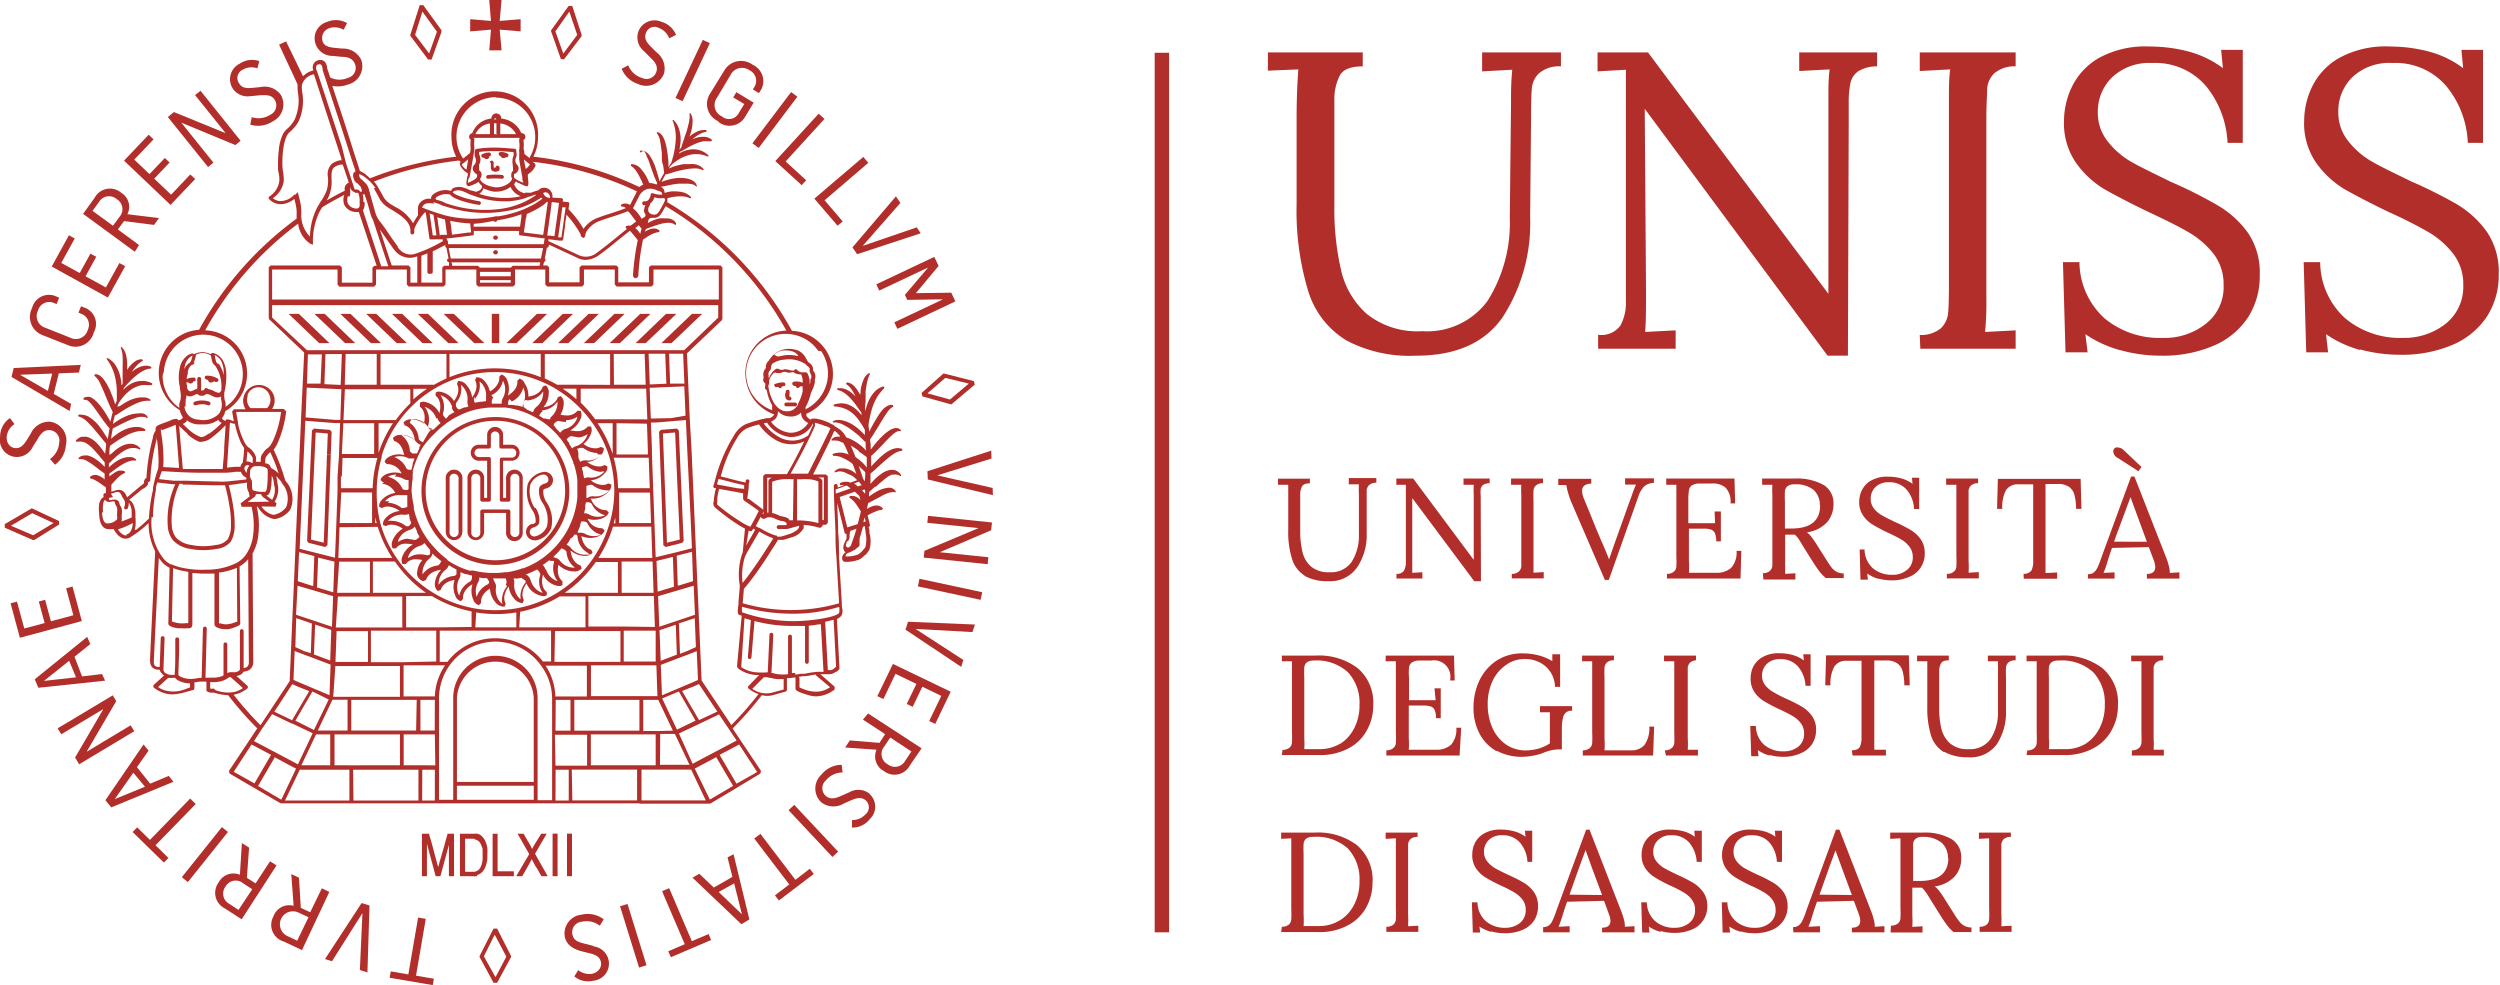 <svg xmlns="http://www.w3.org/2000/svg" viewBox="0 0 215.08 84.75"><defs><style>.cls-1{fill:#b22e2a;}</style></defs><title>unisassari_logo</title><g id="Livello_2" data-name="Livello 2"><g id="Livello_1-2" data-name="Livello 1"><path class="cls-1" d="M15.57,32.81a.15.15,0,0,0,.14.09l.08,0h0A.32.32,0,0,0,16,33h0a.3.3,0,0,0,.23-.19v0h0a.17.17,0,0,0,.2-.13.17.17,0,0,0-.13-.19,1.38,1.38,0,0,0-.74.16.16.16,0,0,0-.07.22" transform="translate(0.41)"/><path class="cls-1" d="M17.37,32.68h.11a.31.31,0,0,0,.19.23h.07a.36.36,0,0,0,.25-.11l.14.06a.11.11,0,0,0,.08,0,.16.16,0,0,0,.09-.3,1.73,1.73,0,0,0-.94-.24.16.16,0,0,0-.16.16.17.17,0,0,0,.17.16" transform="translate(0.41)"/><path class="cls-1" d="M16.42,34.86h.06a1.57,1.57,0,0,1,1,0,.16.16,0,0,0,.21-.09.17.17,0,0,0-.09-.21,1.94,1.94,0,0,0-1.27,0,.16.16,0,0,0-.09.21.15.15,0,0,0,.15.1" transform="translate(0.41)"/><path class="cls-1" d="M66.29,33.3s0,0,0,0h.26a.22.22,0,0,0,.14.09h0c.12,0,.18-.11.21-.17l.15,0a.16.16,0,0,0,.11-.17.17.17,0,0,0-.15-.15,1.82,1.82,0,0,0-.75.14.14.14,0,0,0-.08.07h0s0,0,0,0h0v0h0l0,0h0l0,0h0" transform="translate(0.41)"/><path class="cls-1" d="M67.88,33.21l.17,0a.2.2,0,0,0,.17.17h0a.21.21,0,0,0,.19-.14h.14a.17.17,0,0,0,.17-.13.15.15,0,0,0-.08-.18,1.26,1.26,0,0,0-.75-.09.16.16,0,0,0-.14.15.16.16,0,0,0,.11.17" transform="translate(0.41)"/><path class="cls-1" d="M68,34.63h-.77a.17.17,0,0,0-.16.17.16.16,0,0,0,.16.16H68a.16.16,0,0,0,.16-.16.17.17,0,0,0-.16-.17" transform="translate(0.41)"/><path class="cls-1" d="M67.17,33.76a.71.71,0,0,0,.06.57.33.33,0,0,0,.29.12.16.16,0,1,0,0-.32h0a.83.83,0,0,1,0-.31l0-.16a.17.17,0,0,0-.33,0,.78.78,0,0,1,0,.14" transform="translate(0.41)"/><path class="cls-1" d="M41.23,13.56h0a.29.29,0,0,0,.22.13h0a.26.26,0,0,0,.22-.14.22.22,0,0,0,0-.1.17.17,0,0,0,.16-.16.17.17,0,0,0-.16-.17,1.4,1.4,0,0,0-.58.14.15.15,0,0,0-.08.21.18.18,0,0,0,.15.1" transform="translate(0.41)"/><path class="cls-1" d="M42.65,13.44h0a.36.36,0,0,0,.22.16h.06a.32.32,0,0,0,.18-.07l.06,0a.14.14,0,0,0,.12-.06.16.16,0,0,0,0-.23,1.09,1.09,0,0,0-.64-.16.17.17,0,0,0-.16.17.16.16,0,0,0,.16.16" transform="translate(0.41)"/><path class="cls-1" d="M41.82,14l0,.43c0,.14.06.31.39.35h0a.6.6,0,0,0,.23-.06h0c.07,0,.17-.09.12-.32a.16.16,0,0,0-.17-.15.17.17,0,0,0-.16.17v0l-.07,0h-.1l0-.43a.17.17,0,0,0-.16-.17.16.16,0,0,0-.17.15" transform="translate(0.41)"/><path class="cls-1" d="M42.82,15.06a5.48,5.48,0,0,0-1.26,0,.16.16,0,0,0-.14.18.15.15,0,0,0,.17.14,6.15,6.15,0,0,1,1.18,0h0a.17.17,0,0,0,.17-.13.17.17,0,0,0-.14-.19" transform="translate(0.41)"/><path class="cls-1" d="M21.23,64.05l1.68.89L21.48,67.4l-1.78-1Zm-1.58-4.27.21-.05a2.65,2.65,0,0,0,1-.49.23.23,0,0,0,.06-.12.16.16,0,0,0-.06-.13l-.93-.84a.8.8,0,0,0,.5-.21,1,1,0,0,0,.12-.16h.06a1.62,1.62,0,0,0,.41-.13.8.8,0,0,0,.36-.68l-.06-9.3a.17.17,0,0,0,0-.07,3.86,3.86,0,0,0,.44-1.19,7.06,7.06,0,0,0-.08-2.81h.09a2.08,2.08,0,0,0,1,.93,1.16,1.16,0,0,0,.43.12h.09a2.07,2.07,0,0,0,1.27-.8,2.3,2.3,0,0,0-.33-2.39l-.1-.13a17.46,17.46,0,0,0-1-2.65,2.16,2.16,0,0,0,.32-.51,9.53,9.53,0,0,0,.76-2.78L24,35.18H23A1.32,1.32,0,0,0,23.14,34a1.36,1.36,0,1,0-2.42,1.21h-1l-.16.19c.05.27.09.55.15.84l-.43-.15h0l-.05,0h-.13l-.05,0L19,36.2a.37.37,0,0,1-.31-.23,1.45,1.45,0,0,0,.28-.6,3.72,3.72,0,0,0-1.73-6.95,28.83,28.83,0,0,1,8-9.18A2.42,2.42,0,0,0,26.33,21a.11.11,0,0,0,.08,0h0l.1.06v-.12a.13.13,0,0,0,0-.1,5.75,5.75,0,0,1,.59-2.66l.21-.35c.62-.38,1.26-.73,1.9-1.06v0a1.18,1.18,0,0,0,0,.85,1.14,1.14,0,0,0,1,.62h.06a.58.58,0,0,0,.19,0L32,22.87h-.21l-.16.16v1.29H29V23l-.16-.16H22.87l-.16.16v4.36l.05.12,3,2.85L25.49,36l-.12,2.84h0l-.25,5.66L25,47.29l-.12,2.83L24.75,53l-.12,2.82-.12,2.78L22,62.39a28.43,28.43,0,0,1-2.3-2.61M18,59.25l-.12,0-.21,0c0-.06,0-.16,0-.21a.54.54,0,0,0,0-.11v-.25h.13a2.48,2.48,0,0,0,1-.13,2.16,2.16,0,0,0,.51-.29.17.17,0,0,1,.13,0l1.05.94a2.42,2.42,0,0,1-.69.32,3,3,0,0,1-1.66-.14Zm-.73-1,.11-4.18a.16.16,0,0,0-.16-.16c-.08,0-.16.06-.17.15l-.11,4.21a.09.09,0,0,0,0,.05h0l-.25,0a2.88,2.88,0,0,1-.71.09,2,2,0,0,1-.87-.2.66.66,0,0,1-.17-.14h0c0-.7.05-1.41.06-2.09L15,55a.16.16,0,0,0-.16-.16.15.15,0,0,0-.17.15c0,.36,0,.72,0,1.07,0,.65,0,1.31-.06,2h-.18a1,1,0,0,1-.66-.19.66.66,0,0,1-.12-.22l.1-2.75a.17.17,0,0,0-.16-.17.17.17,0,0,0-.17.15l-.09,2.5-.16,0c-.35-.06-.36-.23-.34-.67l.42-8.71.27.35a2.29,2.29,0,0,0,.66.5l-.11,4.79c0,.31.73.4.87.41h.23a3.27,3.27,0,0,0,.53,0h.09c.12,0,.35,0,.35-.34V49.3c.3,0,.61.05.93.05h.34l.63,0v4.34c0,.21.2.29.31.33l0,0a1.54,1.54,0,0,0,.58.11l.28,0a2.85,2.85,0,0,0,.74-.23c.19-.08.31-.13.31-.27l-.06-4.9a2.81,2.81,0,0,0,.74-.62L21,57a.48.48,0,0,1-.19.4,1.12,1.12,0,0,1-.26.08V54.29a.16.16,0,1,0-.32,0V57.6h0a.36.36,0,0,1-.07.1.75.75,0,0,1-.53.13h-.1a.81.81,0,0,0-.39.07V55.43a.16.16,0,1,0-.32,0V58.1l-.16.08a2.32,2.32,0,0,1-.85.12h-.56m-1.75,1a2.76,2.76,0,0,1-1.74.09,2,2,0,0,1-.57-.28l.87-.79a2,2,0,0,0,.34,0h.13a.24.24,0,0,1,.12,0,.87.87,0,0,0,.29.23,2.18,2.18,0,0,0,1,.24h0c0,.1,0,.25,0,.35Zm.29-5.69h-.06l-.11,0a2.59,2.59,0,0,1-.67,0,3.39,3.39,0,0,1-.57-.14l.1-4.6a4.24,4.24,0,0,0,.71.22l.6.11ZM20,53.5l-.1,0h0a2.32,2.32,0,0,1-.64.19,1.26,1.26,0,0,1-.68-.06l-.05,0-.1,0V49.26a5.75,5.75,0,0,0,1.54-.41Zm-7.25-9A12.46,12.46,0,0,1,13,42.19l0-.15c0-.18.08-.36.13-.53l1.33.15h.21a7.5,7.5,0,0,0-.64,3.7,2.19,2.19,0,0,0,.44,1.12,2.5,2.5,0,0,0,1.47.74,6,6,0,0,0,2.29,0,1.78,1.78,0,0,0,1.22-.63,2.71,2.71,0,0,0,.33-1.38,9.44,9.44,0,0,0-.13-1.65,16.72,16.72,0,0,0-.38-1.82l1.57-.22v.12a1.2,1.2,0,0,0,.16.73c0,.12.05.23.07.34l-.51.39-.27.21.09.29h.85a6.78,6.78,0,0,1,.09,2.75,3.8,3.8,0,0,1-.51,1.27,2.29,2.29,0,0,1-.89.82h0a5.73,5.73,0,0,1-2.6.57,7.91,7.91,0,0,1-2.12-.18,4.5,4.5,0,0,1-.83-.27.11.11,0,0,0-.07,0,1.85,1.85,0,0,1-.61-.46,5,5,0,0,1-1.05-3.62m-1.46,1.07.06-.23a4.06,4.06,0,0,0,0-.85c0-.09,0-.17,0-.26,0-.28-.11-1-.54-1.21.35-.28.74-.59,1.11-.91L12,42c.17-.13.31-.25.33-.39v0a.27.27,0,0,1,0-.14c.17,0,.19-.14.19-.18a16.49,16.49,0,0,1,.55-3.5h0l0-.08,0-.1c.06.4.09.8.13,1.19v.18a7.53,7.53,0,0,1,0,1.34A9.66,9.66,0,0,0,12.75,42l0,.16a14,14,0,0,0-.34,2.31v.13a12.13,12.13,0,0,1-1.13,1m-.79.47c-.33,0-.59-.26-.75-.53A5.94,5.94,0,0,0,11,45h0a1.49,1.49,0,0,1,0,.21c-.05.27-.18.72-.53.76m-2-1.83a2.68,2.68,0,0,1,0-.82A.57.57,0,0,1,8.63,43h0l0,0a.41.41,0,0,0,.49.16h.06a.45.45,0,0,1,.28,0,.19.19,0,0,1,0,.09v0a1.57,1.57,0,0,0,.12.26.85.85,0,0,1,.08.17,2.09,2.09,0,0,1,0,.51v.06a.65.65,0,0,0,0,.14.84.84,0,0,1,0,.29,1.13,1.13,0,0,1-.84.35h0c-.34,0-.42-.5-.46-1m.77-1.56a1.36,1.36,0,0,0,.25-.07,1.13,1.13,0,0,1,.36-.08.33.33,0,0,1,.22.14.85.85,0,0,1,.1.19,1.2,1.2,0,0,0,.16.27.68.68,0,0,1,.06.69.16.16,0,0,0,.09.21h.06a.15.15,0,0,0,.15-.1,1.14,1.14,0,0,0,.09-.49,1.54,1.54,0,0,1,.25.82v.26a1.48,1.48,0,0,1,0,.21h0l-.15.06a8.25,8.25,0,0,1-.9.34L10,45a.88.88,0,0,0,.06-.46v-.18a2,2,0,0,0,0-.6.83.83,0,0,0-.12-.25,1.42,1.42,0,0,1-.08-.18v0a.38.38,0,0,0-.2-.31.75.75,0,0,0-.49,0H9l0,0,0,0-.05-.18.36-.07m4.17-5.74.3-.12h0l.58-.22.13-.06.22-.08L15,40.26l-1.37-.08a7.79,7.79,0,0,0,0-1.28l0-.18a15.9,15.9,0,0,0-.2-1.62v0a.19.19,0,0,0,0-.08h0s0-.07,0-.06l.09-.06M20.28,38a3.37,3.37,0,0,0,.31.54c0,.51-.09,1-.11,1.26a.57.57,0,0,0-.2.36h-.1l-.39,0-.67.07.12-1.88c.05-.67.09-1.35.13-2l.29.1.14,0A7.66,7.66,0,0,0,20.28,38m2.61,2.22a.5.5,0,0,0-.37-.35l-.11,0v-.07c0-.09,0-.12,0-.27a.52.52,0,0,1,.15-.33l.08-.11a.91.91,0,0,1,.2-.19h0a13.45,13.45,0,0,1,.72,1.83,2.54,2.54,0,0,0-.67-.47m.41,3.33.09-.29-.18-.14a1.92,1.92,0,0,0,.24-1.61l0-.07a3.64,3.64,0,0,0-.1-.52,4.69,4.69,0,0,1,.46.51l0,.05a.44.44,0,0,1,.08.11,2,2,0,0,1,.32,2,1.73,1.73,0,0,1-1.06.66,1,1,0,0,1-.33-.09,1.73,1.73,0,0,1-.74-.63Zm-2.68-3.16,0-.19a.25.25,0,0,1,.11-.17c.11-.08.18-.07.32,0h0a.81.81,0,0,0-.23.5.45.45,0,0,1,0,.11.51.51,0,0,1-.16-.24M23,43l-.27-.2-.09-.07a.44.44,0,0,1-.12-.1.38.38,0,0,0,.22-.15,1.31,1.31,0,0,0,.15-.46,7.73,7.73,0,0,0,.08-1v-.11a1.88,1.88,0,0,1,.19.69v.07A1.58,1.58,0,0,1,23,43m-.53-2.74h0c.06,0,.13,0,.15.24a1.5,1.5,0,0,1,0,.3c0,.06,0,.11,0,.17a7.16,7.16,0,0,1-.07,1,.85.85,0,0,1-.11.34s0,0-.11,0h-.06a2.26,2.26,0,0,1-.89-.12c-.11,0-.11-.38-.11-.55a1,1,0,0,1,0-.17.36.36,0,0,0-.06-.2A.87.87,0,0,1,21.1,41a.94.94,0,0,1,0-.29.88.88,0,0,0,0-.17c0-.11.06-.18.16-.31a.52.52,0,0,1,.33-.13h.11a2.29,2.29,0,0,1,.7.09m-1.53-1.35a.61.61,0,0,1,.17.14c.26.3.29.41.29.43a1,1,0,0,1,0,.23.92.92,0,0,0,0,.18l-.09,0a.73.73,0,0,0-.44-.12c0-.22.05-.51.07-.82m-2.1,1.47h0l-2.14,0c-.42,0-.86,0-1.31,0L15,36.64c.25.24.48.46.71.66l0,.05a3.44,3.44,0,0,0,1,.65A.57.57,0,0,0,17,38a1.53,1.53,0,0,0,.8-.35l0,0A9.57,9.57,0,0,0,19,36.58l-.12,1.85c0,.64-.09,1.27-.13,1.91m.38,1.08a5,5,0,0,1-.87,0H18l-2.34-.06h-.72c-.12,0-.25,0-.37,0l-1.29-.14a5.13,5.13,0,0,1,.25-.69c1.11.08,2.12.12,3.07.14l2.14,0H19a8,8,0,0,0,.84-.08l.38,0h.1a.79.79,0,0,0,.46.5.17.17,0,0,1,0,.07.29.29,0,0,1,0,.09Zm-3.84.27h.32l2.34.06h1a17.08,17.08,0,0,1,.39,1.84,8.7,8.7,0,0,1,.12,1.59,2.3,2.3,0,0,1-.28,1.21,1.46,1.46,0,0,1-1,.49,5.37,5.37,0,0,1-2.15,0,2.23,2.23,0,0,1-1.29-.62,2,2,0,0,1-.37-1,7.58,7.58,0,0,1,.66-3.64h.25m5.61,1.57.42-.31.08-.06a.4.4,0,0,0,.22-.31l.44,0a.65.65,0,0,0,.3.35l.08.06.33.24Zm2.88-7.75a8.59,8.59,0,0,1-.7,2.49,2.18,2.18,0,0,1-.33.52l-.16.13a1,1,0,0,0-.27.27.86.86,0,0,0-.07.1.83.83,0,0,0-.22.55,2.2,2.2,0,0,1,0,.23v0h-.41s0-.08,0-.11a1,1,0,0,0,0-.3,1.57,1.57,0,0,0-.36-.6,1.06,1.06,0,0,0-.24-.2,1.62,1.62,0,0,1-.19-.17h0a2.49,2.49,0,0,1-.3-.52,6.37,6.37,0,0,1-.46-1.42.27.27,0,0,0,0-.12c-.06-.28-.11-.57-.15-.85Zm-2.9-1.42a1,1,0,0,1,1.91,0,1,1,0,0,1-.21,1.09H21.14a1,1,0,0,1-.22-1.09m-5.27,2.12a1.64,1.64,0,0,0,1,.37H17a2.06,2.06,0,0,0,1.36-.39.61.61,0,0,0,.31.26,7.85,7.85,0,0,1-1.09.93l-.05,0c-.22.16-.5.35-.72.27A3.07,3.07,0,0,1,16,37.1l-.06-.05c-.2-.17-.41-.37-.63-.58a.73.73,0,0,0,.36-.26m.27-5.08,0,.06h0l-.12.07a1.45,1.45,0,0,0-.38.51,2.56,2.56,0,0,1,.05-.27,1.34,1.34,0,0,1,.39-.73,1.37,1.37,0,0,1,.27-.19,2.21,2.21,0,0,1-.16.54m2.4.23-.1-.1-.08-.07a2.52,2.52,0,0,1-.14-.63,1.19,1.19,0,0,1,.55.51,2.28,2.28,0,0,1,.22,1v.21a2.79,2.79,0,0,0-.45-1m-2.12-.05,0-.06a2.25,2.25,0,0,0,.18-.64,1.21,1.21,0,0,1,1.29.08,3.26,3.26,0,0,0,.14.6.56.56,0,0,0,.17.21l.06.06a3.13,3.13,0,0,1,.53,1.85v0a1.11,1.11,0,0,0,0,.17,0,0,0,0,0,0,0,.25.25,0,0,0,0,.07s0,0,0,0h0a.49.49,0,0,1-.15.21.21.21,0,0,1-.19,0,1.14,1.14,0,0,1-.31-.13,1.54,1.54,0,0,0-.51-.17.16.16,0,0,0-.1-.08.15.15,0,0,0-.2.1.18.18,0,0,1-.18.1l-.11,0a1.48,1.48,0,0,1,0-.19,1.37,1.37,0,0,0,0-.36l0-.46a.16.16,0,0,0-.17-.15.17.17,0,0,0-.16.17l0,.47a.8.8,0,0,1,0,.26.43.43,0,0,1,0,.11h0a2,2,0,0,0-.29.12,1.24,1.24,0,0,1-.28.11c-.17,0-.27-.2-.3-.27l0,0c0-.12,0-.23-.05-.34h0s0,0,0-.06l0-.09a.07.07,0,0,0,0-.05,1.81,1.81,0,0,1,.11-.71c0-.06,0-.12,0-.18v0a.94.94,0,0,1,.34-.58l.06,0a.38.38,0,0,0,.19-.19m-.77,3.78a1.61,1.61,0,0,1,0-.49.42.42,0,0,1,0-.15.94.94,0,0,0,.06-.24.28.28,0,0,1,0-.09.55.55,0,0,0,.28.09h.08a1.15,1.15,0,0,0,.38-.14l.19-.08a.47.47,0,0,0,.35.17h.06a.45.45,0,0,0,.34-.15l.08,0a.88.88,0,0,1,.4.14,2.26,2.26,0,0,0,.39.15h.14a.6.6,0,0,0,.29-.08,1.57,1.57,0,0,0,0,.23,2.46,2.46,0,0,1,.06.36,1.29,1.29,0,0,1-.26.91,1.88,1.88,0,0,1-1.73.49,1.23,1.23,0,0,1-1.22-1.16m-1.77-3A3.4,3.4,0,1,1,19,35a.71.71,0,0,0,0-.14c0-.13,0-.26-.06-.38a1.89,1.89,0,0,1-.06-.52.14.14,0,0,0,0-.07v0h0s0-.06,0-.09h0s0,0,0,0a0,0,0,0,0,0,0h0a5.94,5.94,0,0,0,.18-1.56,2.74,2.74,0,0,0-.26-1.17,1.43,1.43,0,0,0-.85-.7h-.06a.23.23,0,0,0-.19.1v0a1.53,1.53,0,0,0-1.41,0,.26.26,0,0,0-.16-.06,1,1,0,0,0-.56.3,1.64,1.64,0,0,0-.5.9,3.69,3.69,0,0,0,0,1.71h0l0,.13a2.65,2.65,0,0,1,.06.9,1.54,1.54,0,0,1-.05.17l-.06.2a2.23,2.23,0,0,0,0,.37,3.41,3.41,0,0,1-1.44-2.78M31.75,16.2c.19.32.37.65.55,1a2.34,2.34,0,0,0,.8.73l.31.19c.64.4,1.38.85,1.49,1.61V20a.17.17,0,0,0,.16.17.18.18,0,0,0,.17-.17v-.3a4.59,4.59,0,0,1,.91-1.42l.08,0,.31,2.2a.11.11,0,0,0,.06.11.12.12,0,0,0,.11,0l.35,0h0l.25,0h.13l.25,0,0,.16h0a12.1,12.1,0,0,1-2.49,1.12A1.29,1.29,0,0,1,34,21.5a2.15,2.15,0,0,1-.19-.22l0-.08c-.35-.47-.69-.95-1-1.43l-.28-.39-.16-.21a2.38,2.38,0,0,1-.47-.81l-.48-1.71s0-.11-.05-.17a2,2,0,0,0-.15-.47,1.21,1.21,0,0,0-.21-.28l-.1-.09a.81.81,0,0,0-.19-.18,1.06,1.06,0,0,1-.15-.14.64.64,0,0,1-.09-.32h.08a2.16,2.16,0,0,1,.57.36,3.5,3.5,0,0,1,.76.82m7.38-2.28,0,0c-.14.11-.16.2-.07.37a1.57,1.57,0,0,0,.64.64c0,.1,0,.2-.05.3-.11.59-.08.68,0,.75a.18.18,0,0,0,.16.05,3.15,3.15,0,0,0,.82-.36h0a.93.93,0,0,0,.29.34c0,.33-.29.46-.54.51l-.16-.06L40,16.36a2,2,0,0,0-.42-.18,1.33,1.33,0,0,0-1,0,.56.56,0,0,0-.18.23l-.06,0a1.64,1.64,0,0,0-1.17.12c-.13.06-.45.23-.49.46a.25.25,0,0,0,0,.12,1,1,0,0,0-1,.39.82.82,0,0,0-.13.35v.68a5.43,5.43,0,0,0-.42.68,3.61,3.61,0,0,0-1.52-1.4l-.3-.18a2,2,0,0,1-.69-.62c-.18-.33-.37-.66-.56-1a2.88,2.88,0,0,0-.3-.39,28.9,28.9,0,0,1,7.34-1.81.24.24,0,0,0,.06.09m3.08-5.5a3.4,3.4,0,0,1,2.92,5.14v0a.43.43,0,0,0,0,.07l-.46-.37v-.11a.81.81,0,0,0-.07-.33,2.7,2.7,0,0,0,0-.71v-.05l.07-.05a.31.31,0,0,0,.09-.22.33.33,0,0,0-.35-.32,2.08,2.08,0,0,0-1.73-1.25.42.42,0,0,0-.42-.44h0a.42.42,0,0,0-.3.12.49.49,0,0,0-.13.32,1.94,1.94,0,0,0-1.64,1.26.32.32,0,0,0-.27.28.29.29,0,0,0,.13.27v.07a3.88,3.88,0,0,0,0,.69v0l0,.09-.05.3-.59.48-.09-.13h0a3.35,3.35,0,0,1-.49-1.75,3.41,3.41,0,0,1,3.41-3.4m12.19,8a1.46,1.46,0,0,0-.2.37c-.13.23-.32.62-.46.9a1.12,1.12,0,0,0-.35-.12h-.06a.6.6,0,0,0-.37.11.08.08,0,0,0,0,.09.09.09,0,0,0,.07.06h0a.58.58,0,0,1,.35.13c-.39.16-.8.29-1.19.42s-.73.23-1.09.37a2.59,2.59,0,0,0-1.37,1,8.07,8.07,0,0,0-1.29-1.69l.06-.43a.27.27,0,0,0,0-.12.17.17,0,0,0-.11-.06l-.44-.05v-.1a.15.15,0,0,0,0-.13.24.24,0,0,0-.11-.06L47.11,17a.72.72,0,0,0-.1-.51.71.71,0,0,0-1-.22l-.1.1a4.79,4.79,0,0,0-.64.21l-.33,0a.24.24,0,0,0-.17,0l0,.05a1.21,1.21,0,0,1-.95-.79,1.14,1.14,0,0,0,.15-.23l.14.09.53.24h0a.4.4,0,0,0,.21.07h0A.26.26,0,0,0,45,16c.06-.09.07-.24,0-.76v0l0-.24a1.58,1.58,0,0,0,.61-.64.23.23,0,0,0-.08-.35l-.11-.09,0,0a28.51,28.51,0,0,1,9,2.56M67.24,28.44a3.67,3.67,0,0,0-3.36,4.76,3.7,3.7,0,0,0,2.31,2.45.57.57,0,0,1-.08.13.86.86,0,0,1-.29.19l-.08,0h0l0,0H65.6a10.67,10.67,0,0,0-1.89.54,2.33,2.33,0,0,0-1,1l0,0a13.69,13.69,0,0,0-1.62,3.88l-.12.39a.15.15,0,0,0,0,.13.15.15,0,0,0,.11.08l.11,0a5.15,5.15,0,0,0-.17.87L61,43a.52.52,0,0,1,0,.11.49.49,0,0,0,.11.55,16.76,16.76,0,0,0,2,1.49c.22.14.41.24.57.33v0l-.19,2.05a2.49,2.49,0,0,0-.11.29,5.73,5.73,0,0,0-.14,2.59l-.11,1.28a1.69,1.69,0,0,0,0,.21c-.1.79-.1.9.06,1l.21.07v0L63,57.29c0,.16.14.26.31.37a3,3,0,0,0,1.28.41l.31,0L64,59a.16.16,0,0,0-.06.12.18.18,0,0,0,.06.13,2.78,2.78,0,0,0,.85.46,29.8,29.8,0,0,1-2.34,2.67l-2.56-3.84-.12-2.78-.37-8.48-.37-8.49L58.93,36h0l-.24-5.6,3-2.85.05-.12V23l-.16-.16h-6l-.16.16v1.29H52.78V23l-.16-.16h-3l-.17.16v1.29H46.83V23l-.16-.16h-.34c0-.1.05-.21.07-.31a.17.17,0,0,0,.06-.29l.18-.93h0a.16.16,0,0,0,.16-.16.21.21,0,0,0,0-.11l2.54,1.18a1.51,1.51,0,0,0,.62.14,2.07,2.07,0,0,0,1.2-.44c.6-.43,1.17-.9,1.73-1.36l.89-.71,0,0a1.86,1.86,0,0,1,.22.25l.18.21.09.11.19.24a20.78,20.78,0,0,0-.41,3h0a.27.27,0,0,0,.07.2.18.18,0,0,0,.15.07.26.26,0,0,0,.24-.27,19.91,19.91,0,0,1,.4-3.05l.23-.15,0,0c.13-.08.24-.16.36-.22a2,2,0,0,1,.36-.17,1.86,1.86,0,0,1,.39-.1.09.09,0,0,0,.07-.06.07.07,0,0,0,0-.08.67.67,0,0,0-.46-.17h0a1.16,1.16,0,0,0-.46.1,1.92,1.92,0,0,0-.31.18l.06-.23a0,0,0,0,1,0,0s0,0,0,0l.25-.1.27-.1c.22-.08.45-.16.67-.22a2.8,2.8,0,0,1,.66-.12h.15a.84.84,0,0,1,.44.12l.1.05.06,0s0-.11,0-.14a.73.73,0,0,0-.29-.29,1.23,1.23,0,0,0-.37-.12l-.26,0a2.29,2.29,0,0,0-.5,0,3.15,3.15,0,0,0-.73.25l-.27.14a.19.19,0,0,0,0-.07l.08-.27.17-.1a2.06,2.06,0,0,0,.26,0,.67.67,0,0,0,.47-.16,2.21,2.21,0,0,0,.34-.48A.75.75,0,0,0,56.7,18l.16-.26A28.68,28.68,0,0,1,67.24,28.44m3,1.77a3.43,3.43,0,0,1-1.35,5,1,1,0,0,0,0-.17,4.5,4.5,0,0,0,.46-1.22c.09-.18.16-.35.23-.52a2.34,2.34,0,0,0,.11-.4.43.43,0,0,0,0-.16l0,0,0-.08a.75.75,0,0,0-.09-.71l-.06-.07h0a.7.7,0,0,0-.41-.71h0s-.1-.17-.16-.27a2.19,2.19,0,0,0-.2-.33,1.42,1.42,0,0,0-.49-.4,2.26,2.26,0,0,0-1-.15,2,2,0,0,0-1.54,1h0a.8.8,0,0,0-.26.44.78.78,0,0,0,0,.14c0,.06,0,.06,0,.07a.84.84,0,0,0-.2.37.56.56,0,0,0,0,.33.76.76,0,0,1,0,.11l0,.06a.32.32,0,0,0,.07.38l.08.07,0,0a.17.17,0,0,1,0,.07c0,.22-.06.31,0,.39l0,0a.53.53,0,0,0,.13.13,3.82,3.82,0,0,0,.34,1.07,2.25,2.25,0,0,0,.12.21c0,.14,0,.29,0,.43a3.38,3.38,0,0,1,1.28-6.56h0a3.37,3.37,0,0,1,2.68,1.45m-4.21,3a2.54,2.54,0,0,1,0-.48,1.28,1.28,0,0,1,.44-.64l.09,0a.85.85,0,0,0,.67-.06.58.58,0,0,1,.21,0,.88.88,0,0,0,.64,0,1,1,0,0,0,.71.2h0l0,.06a1.45,1.45,0,0,1,.12.51,4.13,4.13,0,0,0,0,.78h0a.22.22,0,0,0,0,.08,4,4,0,0,1-.4,1.1.14.14,0,0,0,0,.08,1.63,1.63,0,0,1-.35.39,1,1,0,0,1-.68.18c-.51,0-1-.52-1.19-1a3.52,3.52,0,0,1-.34-1.2v-.13m.5-2.53a1.35,1.35,0,0,1,.85-.37,2,2,0,0,1,.83.12,1,1,0,0,1,.38.31l0,.06A2.94,2.94,0,0,0,67,30.58l-.49.1m-.8,1.74a.78.78,0,0,0,0-.18.23.23,0,0,1,0-.15.42.42,0,0,1,.12-.22.4.4,0,0,0,.1-.28.25.25,0,0,1,0-.08.49.49,0,0,1,.14-.24l0,0a2.11,2.11,0,0,1,1-.33,2.59,2.59,0,0,1,1.88.43.12.12,0,0,0,0,.05c.14.07.34.23.3.4a.27.27,0,0,0,.06.27s0,0,0,.06a.42.42,0,0,1,.06.4l0,0a.31.31,0,0,0-.06.25v.05a1,1,0,0,1-.06.23v-.17a1.57,1.57,0,0,0-.13-.65l0,0c-.06-.16-.11-.26-.31-.23l-.08,0a.61.61,0,0,1-.55-.2.15.15,0,0,0-.13-.06.16.16,0,0,0-.12.06c-.07.09-.21.06-.43,0a1.43,1.43,0,0,0-.34-.06.17.17,0,0,0-.1,0,.48.48,0,0,1-.43,0h0a.28.28,0,0,0-.33,0,1.65,1.65,0,0,0-.58.86v0l0,0,0,0a.42.42,0,0,0,0-.21m3.41,3.95h0a1.77,1.77,0,0,1-1.58.86,2.35,2.35,0,0,1-1.63-.95h0a1.34,1.34,0,0,0,.4-.27,1,1,0,0,0,.2-.64,1.4,1.4,0,0,0,1,.46h0a1.26,1.26,0,0,0,.88-.24l.11-.1a1,1,0,0,0,.08.41,1.07,1.07,0,0,0,.51.48m1.56.28.38.18,0,0c-.15.34-.32.67-.48,1-.52,1.08-1,2-1.45,2.91h-1.5c.46-.85,1-1.81,1.47-2.78.21-.43.44-.87.62-1.33a.55.55,0,0,0,0-.12l0-.15.27.07a4.3,4.3,0,0,1,.57.2m1,.58a1,1,0,0,1,.34.35h-.31a.62.62,0,0,0-.42.22.08.08,0,0,0,0,.11.06.06,0,0,0,.07,0h0a.3.3,0,0,1,.16,0h.17a1.71,1.71,0,0,1,.36.1l.24.11c.15.28.3.61.45,1a2,2,0,0,0-.45-.15,1.75,1.75,0,0,0-.55,0,1.36,1.36,0,0,0-.36.1.08.08,0,0,0,0,.09.08.08,0,0,0,.08.07,1.6,1.6,0,0,1,.76.17,4.1,4.1,0,0,1,.72.41l.14.11c.12.29.22.58.33.87l-.14-.11a1.92,1.92,0,0,0-.84-.37h-.28l-.19,0a1,1,0,0,0-.41.23.08.08,0,0,0,0,.1.09.09,0,0,0,.08,0h0a1.17,1.17,0,0,1,.25-.07,1.19,1.19,0,0,1,.46.06,1.53,1.53,0,0,1,.34.16A2.34,2.34,0,0,1,73,41a3.13,3.13,0,0,1,.33.31l-.58.21-.17-.06a1.29,1.29,0,0,0-.39,0h0a.73.73,0,0,0-.35.13s0,.07,0,.1a.08.08,0,0,0,.09.05h0a.65.65,0,0,1,.28,0l-.55.2V41.8a.17.17,0,0,0-.17-.16.16.16,0,0,0-.16.16c0,1.33.09,2.65.14,4,0,.66,0,1.32.07,2h0l.24,4.1a15,15,0,0,1-8.29,0v-.05l.1-1.19a20.34,20.34,0,0,0,1.5-2c.26-.37.51-.75.78-1.18l.19-.3c.16-.24.32-.48.46-.74a.75.75,0,0,0,.21,0,.77.77,0,0,0,.26,0c.27-.07.54-.16.8-.24h0a1.64,1.64,0,0,0,.93-.74.61.61,0,0,0,0-.3,6.26,6.26,0,0,1,1.43.26l.21-.16v-.11h.29l.16-.17v-4l-.16-.16H69.54c.43-.84.88-1.75,1.38-2.76l.45-1,.13.08.16.11m1.8,1.58.36.25.34.25h0c0,.31,0,.61,0,.89-.09-.12-.2-.24-.3-.35a4.32,4.32,0,0,0-.66-.54c-.13-.33-.27-.65-.41-1a7.56,7.56,0,0,1,.66.44m.31,3.41.2-.07.06.08v0a.11.11,0,0,0,0,.05c0,.08,0,.18,0,.28,0-.08-.11-.15-.17-.23Zm.29,3.6a2.82,2.82,0,0,1,0,1.25c0,.08-.15.21-.22.3l0,0,0,0a1.62,1.62,0,0,1-.41.37,2.68,2.68,0,0,1-1.07.17.13.13,0,0,1,0-.09c0-.13.16-.19.33-.26l.14-.06.24-.13a.25.25,0,0,0,.16-.11,2,2,0,0,0,.26-.21l0,0a.17.17,0,0,0,.06-.11s0-.34,0-.47a.14.14,0,0,0,0-.11c.11-.33.2-.66.29-1l.17-.05q0,.24.06.45m-1.52.85a1.22,1.22,0,0,0,.14-.33,2,2,0,0,0,0-.24,1,1,0,0,1,.09-.35h0a.62.62,0,0,0,.28-.09l.23-.08c-.15.5-.31,1-.5,1.47a.49.49,0,0,1-.13.12.17.17,0,0,1-.2,0,.19.19,0,0,1-.09-.18,1.08,1.08,0,0,1,.13-.35m-.66-3.78,1.3-.46.31.29.09.1.09.33,0,0a1.2,1.2,0,0,0-.4-.29.8.8,0,0,0-.37-.06l-.12,0a.11.11,0,0,0-.06.07.1.1,0,0,0,0,.08,1.85,1.85,0,0,1,.32.25c.08.09.17.19.26.31l.23.35.08.12.09.14c-.08.37-.17.73-.27,1.1l-.9.28Zm2.05,2.16c0-.14.07-.27.1-.41l.08.35Zm-.36-3.43.2.25h0l-.33.11-.21-.18-.12-.08.42-.15,0,0m.53,0-.17-.25c-.09-.3-.22-.68-.37-1.1l0,0,.56.53c0,.26,0,.53-.05.79m-1.56.36a2.53,2.53,0,0,1,.35.25l-1.28.45c0-.12,0-.24,0-.36ZM63.65,48a3.13,3.13,0,0,1,.31-.64l.23-.4c.24-.41.48-.82.71-1.23.22.12.45.25.68.36a5.29,5.29,0,0,0,.53.22c-.12.22-.26.43-.4.64l-.2.31c-.26.42-.52.8-.77,1.17-.46.67-.86,1.23-1.26,1.72A5.23,5.23,0,0,1,63.65,48m.53-2.28h0a.17.17,0,0,0,.13-.1.64.64,0,0,0,.08-.14l.17.09c-.23.42-.46.82-.7,1.23l-.07.12L64,45.65a.65.65,0,0,0,.23.06M61.3,43.22a.68.68,0,0,0,0-.14l0-.17a4.73,4.73,0,0,1,.16-.85l1.43.26.63.12,0,.43c0,.15.14.24.23.29l0,0,1.1.77a.59.59,0,0,0,0,.08l0,0c-.08.14-.15.28-.22.42l-.48.89a4.44,4.44,0,0,1-.87-.46,16.11,16.11,0,0,1-2-1.46s0-.08,0-.23m0-1.53.06-.22a1.87,1.87,0,0,0,.07-.22l.84.21c.44.12.9.24,1.36.32,0,0,0,.09,0,.13l0,.2L63,42l-1.67-.31m8.94-.47a1.57,1.57,0,0,0-.29-.14h.49v3.66h-.13V41.36Zm-5,3h0a.18.18,0,0,0-.1,0,.73.73,0,0,0,.11-.25Zm.5-3-.07.14V44.1h-.11v-3H66l-.28.14m2.09,3.52h-.32l0-.08a1,1,0,0,0-.57-.24l-.23-.06-.2-.09a2.36,2.36,0,0,0-.47-.16V41.45a3.33,3.33,0,0,1,1.32-.23h.52Zm-1.4,1.31h0a.15.15,0,0,0-.09,0,4.45,4.45,0,0,1-.62-.24c-.27-.13-.53-.28-.79-.43h0l-.05,0a2,2,0,0,1-.25-.14c.09-.18.19-.36.29-.54l.12-.24.06.06h0c.08.06.21.15.33.07a.64.64,0,0,1,.24-.1,1.08,1.08,0,0,1,.67.14,2.18,2.18,0,0,0,.23.09,1.07,1.07,0,0,0,.27.08.85.85,0,0,1,.39.13.22.22,0,0,1,.06.17.1.1,0,0,1-.08.06h-.62a.17.17,0,0,0-.16.17.16.16,0,0,0,.16.16h.69l.07,0c.64-.18.92-.25,1-.27a.2.2,0,0,1,0,.13c-.08.23-.48.45-.73.54h0c-.25.08-.51.17-.77.24a.86.86,0,0,1-.39,0M70,45a7.49,7.49,0,0,0-1.61-.23h-.23V41.23h.4a5.6,5.6,0,0,1,.6,0,2.35,2.35,0,0,1,.84.2V45Zm-5.12-8.5a4.34,4.34,0,0,0,1.53,1.4,2.62,2.62,0,0,0,2.37.07c-.49,1-1,2-1.49,2.82H65.41l-.16.16v2.95a.19.19,0,0,0-.07-.11L64,42.91l-.06,0-.06,0L64,42c0-.19,0-.39.07-.58a.17.17,0,0,0-.15-.18.16.16,0,0,0-.18.14s0,.08,0,.13c-.44-.08-.89-.2-1.31-.31s-.55-.15-.83-.21A11.69,11.69,0,0,1,63,37.69l0,0a2,2,0,0,1,.84-.84,9.28,9.28,0,0,1,1.06-.34m.67-.16a2.77,2.77,0,0,0,2,1.25h.12a2.09,2.09,0,0,0,1.84-1.18v.06a.46.46,0,0,1,0,.09c-.12.3-.26.6-.41.89a2.31,2.31,0,0,1-2.47.16,4.18,4.18,0,0,1-1.36-1.2l.34-.07m6.18,16.34c-.1.17-.39.26-.61.33h0a8.2,8.2,0,0,1-1.09.23,15.92,15.92,0,0,1-2.14.19,13.62,13.62,0,0,1-4.55-.77c0-.11,0-.31,0-.47a16.26,16.26,0,0,0,4.36.6,13.28,13.28,0,0,0,4-.59h0a.94.94,0,0,1,0,.47m-.26,4.69-.13.1-.08.07a.47.47,0,0,1-.34.11h-.16l-.23-4.16a5.13,5.13,0,0,0,.65-.16h.08Zm-2.15,2.11a4.77,4.77,0,0,1-1-.34v-.77a.16.16,0,0,0-.08-.14l.44-.06.2,0,.83-.14a.2.2,0,0,0,.05.09L71,59.12a2.07,2.07,0,0,1-1.69.33M68,57.9l-.28,0V54.76a.16.16,0,0,0-.16-.16.17.17,0,0,0-.17.16V58a3.51,3.51,0,0,1-.9,0,2.41,2.41,0,0,1-.43-.1l-.1,0h0l.16-3.29a.16.16,0,0,0-.15-.17.17.17,0,0,0-.18.15l-.15,3.25a6,6,0,0,1-1,0,2.64,2.64,0,0,1-1.14-.36l0,0a1.17,1.17,0,0,1-.14-.09l.28-4.2.55.16-.26,3.17a.17.17,0,0,0,.15.18h0a.17.17,0,0,0,.16-.15l.26-3.12a12.74,12.74,0,0,0,3.08.42h.27c.34,0,.67,0,1,0l0,3.1a.16.16,0,0,0,.16.16h0a.17.17,0,0,0,.16-.17l0-3.12c.3,0,.59-.06.88-.11l.16,0,.23,4.1a3.88,3.88,0,0,0-.68,0,9.28,9.28,0,0,0-.92.15l-.2,0c-.21,0-.42.06-.63.08m-1,.44v.84l-1,.27a2.07,2.07,0,0,1-1.7-.33l1-1a.09.09,0,0,0,0,0h.27l.21.06.12,0a3,3,0,0,0,.49.1,2.06,2.06,0,0,0,.35,0H67m-2.27,8-1.78,1L61.5,64.94l1.68-.89Zm-17.34-.2h1.13v2.65H47.38Zm-11.47,0H37v2.65H35.91Zm-5.95,0h5.62v2.65H30Zm-4.59,0h4.27v2.65H24.11Zm-1.12-.51h0l.8.42-1.27,2.67-2-1.18,1.44-2.47Zm.48-6.85.45.2.07-.15-.07.15,1,.4-1.47,2.5-1.53-.73Zm1-20,.12-2.66,1.4.11h0l1.15.09v0l.44,0-.1,2.82h0L28.63,41l0,1.21h0l-.11,3-.11,2.77-1.54-.39-1.5-.38.12-2.7Zm1.53-2.71Zm-1.29-2.8,2.84.13v0h.14l-.09,2.64-.43,0h-.05l-1.1-.09h0v.16l0-.16-1.41-.12Zm31.31,2.63h-.06v0l-.26,0L56,36h0l-.42,0-.1-2.64h.14l2.84-.12.11,2.52Zm1.11,17.24,0,.15,0-.15-2.09.7-.1-2.63,1.9-.56,1.16-.34.11,2.5ZM58.73,56h0l-.64.25L58,53.63l.47-.15.89-.3.1,2.49Zm1,5.95-1.46-2.5,1-.4.45-.2,1.58,2.37Zm-.37,4.17.8-.42-.07-.15.07.15,1.05-.56,1.45,2.47-2,1.18Zm-4.58.09h4.27l1.26,2.65H54.78Zm-6,0h5.62v2.65H48.83Zm-1.45-3H50.1v2.66H47.38Zm-.25-5.94h3v2.65H47.37a5.09,5.09,0,0,0-.84-2.65Zm-9-.33h-.66V54.26H47v2.65H46.3a5.18,5.18,0,0,0-4.09-2,5.13,5.13,0,0,0-4.1,2m-1.07,3H34.31V57.24h3.57A5.09,5.09,0,0,0,37,59.89M26.78,63.18H28v2.66H25.52Zm1.09-3L26.6,62.8,25,62l1.47-2.51Zm-2.68-9.79,1.16.34,0-.15,0,.15,1.9.56-.1,2.63-2.09-.7,0,.15,0-.15-1-.33Zm1.6-2.63v0Zm1.47,3.2-1.4-.42.1-2.57,1.4.35Zm1-17.47h5.63v1.21a10.09,10.09,0,0,0-1.25,1.44H29.14Zm-3.18-3h1.2L27.17,33,26,33ZM57.24,33l-.09-2.57h1.21L58.47,33Zm-1.75.07-.1-2.64h1.43l.1,2.58-1.29.06Zm-3,3H50.79a10.51,10.51,0,0,0-1.24-1.43V33.44h5.63l.1,2.64Zm5.16,11.63Zm-1.48,3.2-.1-2.64,1.41-.35.09,2.57Zm-3.07,3H50.21V51.28h5.63l.09,2.66Zm4.73,8.87-1.27-2.68,1.43-.6L59.43,62Zm-1.44.37h1.26l1.26,2.66H56.37ZM56,54.26,56,56.91H53.25V54.26Zm-1.18,5.63H50.43V57.24h5.63l.09,2.65Zm1.44,3H54.93V60.21h1.29l1.26,2.65Zm-8.92-8.6h5.63v2.65H47.29Zm-3-1.66a10.46,10.46,0,0,0,3.4-1.32h2.22v2.66H44.26Zm-3.78.06a10.7,10.7,0,0,0,3.45,0v1.28H40.48Zm-3.2,1.28H34.53V51.28h2.22a10.51,10.51,0,0,0,3.41,1.32v1.34Zm-3.13,3H31.5V54.26h5.62v2.65Zm-5.79.33H34v2.65H28.26Zm.11-3h2.7v2.65h-2.8Zm-.27,2.81Zm.38-5.79H34.2v2.66H28.48Zm.11-3h2.65V51H28.59ZM34.37,51h-2.7V48.31h1.9A10.51,10.51,0,0,0,36.24,51ZM52.3,39.06h0A10.75,10.75,0,0,0,51,36.41H52.3Zm.77,9.25h2.66L55.82,51H53.07Zm-.76-3h3.31L55.71,48H51.07a10.79,10.79,0,0,0,1.24-2.64m.22-.33H52.4c0-.16.09-.33.13-.5Zm.32-2.65h2.66L55.6,45H52.85Zm-.38-3H55.4L55.49,42H52.76a10.14,10.14,0,0,0-.38-2.64ZM50,51H48.17a10.55,10.55,0,0,0,2.68-2.65h1.9V51Zm5.25-14.55.08,2.39h0v.26H52.63V36.41Zm-18.92-3a9.5,9.5,0,0,0-1.18.91v-.91Zm-4-3H38v2.11a11.75,11.75,0,0,0-1.06.54H32.33Zm-3,0H32v2.65H29.25Zm23.06,0h2.66l.09,2.65H52.41Zm-14.13,0h7.85v2a10.52,10.52,0,0,0-7.85,0Zm11.1,2.65H47.52a11.75,11.75,0,0,0-1.06-.54V30.46h5.62v2.65ZM48,33.44h1.18v.91A9.5,9.5,0,0,0,48,33.44M32.41,39.27a10,10,0,0,1,1.43-2.93,10.36,10.36,0,0,1,1.3-1.51A10.19,10.19,0,0,1,37,33.42a9.86,9.86,0,0,1,1.17-.59,10.17,10.17,0,0,1,8,0,9.65,9.65,0,0,1,1.16.58,10.42,10.42,0,0,1,3.19,2.93A10.22,10.22,0,0,1,52,39.27a10.6,10.6,0,0,1,.44,2.93v0A10.05,10.05,0,0,1,52,45.13a10.4,10.4,0,0,1-1.4,2.93A10.29,10.29,0,0,1,47.53,51a10,10,0,0,1-3.47,1.33,10.51,10.51,0,0,1-3.71,0,10.29,10.29,0,0,1-8-7.18A10.4,10.4,0,0,1,32,42.24v0a10.24,10.24,0,0,1,.44-2.93m-.28-.21h0V36.41H33.4a10.43,10.43,0,0,0-1.27,2.65m-3-2.65h2.65v2.65H29ZM32,45h-.13V44.5A4.77,4.77,0,0,0,32,45m-.3.33h.39A10.76,10.76,0,0,0,33.34,48H28.7l.1-2.64Zm-5,8.4,1.39.47-.09,2.63-1.4-.53Zm1.46,9.12H26.93l1.26-2.65h1.3v2.65Zm7.23,0H29.81V60.21h5.63Zm1.6,0H35.76V60.21H37ZM49,60.21H54.6v2.65H49Zm-1.6,0h1.27v2.65H47.38Zm7.23,5.63H50.42V63.18H56v2.66Zm5-3.81Zm.09.08Zm-.87-6,.06.15.62-.24.11,2.48-.48.21-2.62,1.11-.1-2.62h0l2.47-.94Zm-1.12-2.36.09,2.57-1.39.53-.1-2.63ZM59.21,50,58,50.37l.05.15L58,50.37l-.1,0-.09-2.56,1.32-.34Zm-2-13.75h0l1.39-.11.12,2.66L59,44.47l.12,2.7-1.49.38h0l0,.16h0l0-.16L56,47.94l-.1-2.77-.11-3-.11-3h0l0-.43-.09-2.39.44,0h0l.86-.07h0v0Zm0-.16ZM27.5,33.05l.09-2.59H29l-.1,2.65h-.13ZM29,41l.06-1.6h3A10.6,10.6,0,0,0,31.65,42H28.92l0-1h0Zm-.05,1.37h2.65V45H28.81ZM25.32,47.5l1.31.34-.09,2.56-.1,0L25.21,50Zm-.25,5.68.89.3.46.16-.09,2.55L25.69,56l-.08.19.08-.2L25,55.67Zm-.23,5.31.1-2.48.63.24.86.32,1.6.61-.09,2.63L25.31,58.7Zm-.09,3.62Zm5.05,3.73H28.37V63.18H34v2.66Zm7.24,0H34.32V63.18H37Zm25.25-3.13,0,0h0l.67,1-3,1.58-.78.42L58,63.1l1.74-.82,0,0-.07-.15.07.15,1.71-.82ZM23,26.25H61.38v1.07l-2.93,2.81H26L23,27.32Zm12.49-1.93h-.59V23l-.16-.16H33.29l-.15-.45-.87-2.65.14.2,1,1.43.06.07a2,2,0,0,0,.24.28,1.65,1.65,0,0,0,1.12.46,1.58,1.58,0,0,0,.47-.07l.19-.05Zm10.61-2.08H38.37l-.18-.9h8.12l-.18.9M40.88,24.1h2.65v.22H40.88Zm2.65-.33H40.88v-.38h2.65Zm.16-.9-.16.16v0H40.88v0l-.16-.16H38.49c0-.08,0-.16-.05-.24s0,0,0-.06h7.63l-.06.3Zm-5.44-2.39h.18l1.46-.18.35-.05a.17.17,0,0,0,.11-.06.17.17,0,0,0,0-.12l0-.2h3.9c0,.07,0,.13,0,.2a.13.13,0,0,0,0,.12.14.14,0,0,0,.11.06l1.92.25h.06l.11,0-.09.51H38.13c0-.07,0-.15,0-.22L38,20.51l.21,0m-.78-.23h0l-.22-1.59c.22.07.44.14.66.19l.12.87.06.45-.23,0h0l-.32,0m-.61-1.69.25,1.74H37l-.18,0-.27-1.88.3.1m0-1.07a2.81,2.81,0,0,1,.53.16l.11.05a.91.91,0,0,0,.3.11c.34.12.69.21,1.05.3a10.54,10.54,0,0,0,4.35.13A7.23,7.23,0,0,0,46.15,17l.1.09-.07.05a.53.53,0,0,1-.12.1l-.41.27a9.47,9.47,0,0,1-1.06.52,9.71,9.71,0,0,1-2.2.59h0a.34.34,0,0,0-.2,0A9.82,9.82,0,0,1,38,18.56a18.06,18.06,0,0,1-2-.67l-.09,0h0a.49.49,0,0,1,.06-.17c.19-.29.63-.27,1-.19m9.9-.5a.69.69,0,0,1-.49-.28l0-.05s-.06-.06-.07-.09l0,0a.36.36,0,0,1,.53.14.38.38,0,0,1,.06.3m.77.52h0l-.38,2.75-.41-.05h-.09l-.12,0h0l.06-.45c.07-.48.13-1,.2-1.44l.13-1,.63.08Zm.36,1.85-.14,1-.28,0,.36-2.59.28,0c-.07.54-.15,1.08-.22,1.62m-3.18-.66.06-.38a8,8,0,0,0,1-.5l.42-.27.16-.13.15-.14h.08l-.13.94c-.07.48-.14,1-.2,1.44l-.07.46h0l-1.66-.21c.06-.41.12-.82.17-1.23m-4.48.48h.05A11.75,11.75,0,0,0,42.05,19a.18.18,0,0,0,.15.08.18.18,0,0,0,.18-.14h.07a10.27,10.27,0,0,0,2-.51l0,.19-.12.88h-4Zm-.23.75-.18,0-1.46.19h0l-.06-.46c0-.25-.07-.49-.1-.74a9.51,9.51,0,0,0,1.72.23Zm15.59-1.56a.43.43,0,0,1-.35-.3s0-.06,0-.12,0-.05,0-.08a.59.59,0,0,1,.09-.2,1.86,1.86,0,0,0,.1-.25,1,1,0,0,0,.34-.52,1.64,1.64,0,0,0,.75.07.27.27,0,0,1,.16.07.27.27,0,0,1,0,.12l-.09.22-.22.41-.08.13a1.5,1.5,0,0,1-.28.4.55.55,0,0,1-.45.05m-.89,1.19-.12.49a2.07,2.07,0,0,0-.27-.37l-.16-.13,0,0,.31-.24h0l.21.27m-.24-2.65v0h0a1.18,1.18,0,0,1,.8-.75,1.26,1.26,0,0,1,.75.11l.21.08c.23.07.27.12.27.31a.09.09,0,0,0-.07,0,1.94,1.94,0,0,1-.7-.12.17.17,0,0,0-.14,0,.19.19,0,0,0-.07.12c0,.06-.12.62-.52.57a.17.17,0,1,0,0,.33h.07a1.23,1.23,0,0,0-.09.23s0,0,0,.06a.42.42,0,0,0,0,.35.86.86,0,0,0,.11.19l-.06.17-.12.07-.17.1a4.49,4.49,0,0,0-.4-.57,3.61,3.61,0,0,0-.34-.33l0,0c.11-.24.33-.67.46-.91m-4.8,3.45h.05a.15.15,0,0,0,.15-.11L50,20A.17.17,0,0,0,50,20,2.22,2.22,0,0,1,51.21,19c.34-.13.71-.25,1.06-.36s.88-.28,1.31-.46l.05,0c.11.12.23.26.35.42s.16.21.24.32l.1.13-.31.24-.16.12-.15,0a.6.6,0,0,0-.27.06s0,0,0,.07a.09.09,0,0,0,0,.08l.1.07-.85.69c-.56.46-1.13.92-1.72,1.35a1.5,1.5,0,0,1-1.49.26l-2.7-1.25,0-.16.49.06h0l.46.06h.12a.19.19,0,0,0,.12,0,.26.26,0,0,0,.09-.18l.15-1.05c0-.32.09-.64.13-1a9.07,9.07,0,0,1,1.22,1.7h0a.16.16,0,0,0,.11.21M41.2,16.21a3.34,3.34,0,0,0,.89.28l.23,0a2.09,2.09,0,0,0,1.19-.41,1.54,1.54,0,0,0,.88.8,5.78,5.78,0,0,1-1,.14,6.81,6.81,0,0,1-2.34-.27l-.24-.07a.79.79,0,0,0,.37-.49M41,14.88a.54.54,0,0,0-.19-.23c0-.11,0-.21,0-.29s0-.14,0-.2a.87.87,0,0,0,0-.87.76.76,0,0,1,0-.22A9.16,9.16,0,0,1,42,13h.35c.38,0,1.12.06,1.43.09v.21h0l0,.08a1,1,0,0,0-.1.44s0,0,0,0a1.16,1.16,0,0,0,0,.18h0a6.55,6.55,0,0,1,.05.69.43.43,0,0,0-.15.28V15a.51.51,0,0,0,.07.37.79.79,0,0,1-.17.29h0a1.74,1.74,0,0,1-1.33.45c-.71-.13-1.14-.37-1.27-.71a.58.58,0,0,0,.11-.58m-1,.42c.11-.55.2-1.12.3-1.67l.11-.68s0,0,0-.07l0-.11a2.61,2.61,0,0,1,0-.63V12a.19.19,0,0,0-.07-.14h4a.16.16,0,0,0-.07.13v.21a2.35,2.35,0,0,1,0,.7.16.16,0,0,0,0,.14,1.11,1.11,0,0,1,0,.19s0,.08,0,.1l0,.09h0a3.06,3.06,0,0,0,0,.32l.09.54.18,1v.06c0,.18.06.3.08.38h0a4.13,4.13,0,0,1-.49-.22,1.1,1.1,0,0,1-.25-.17c-.07-.06-.07-.08-.06-.2V15l.06-.06.06,0a.66.66,0,0,0,.15-.14.44.44,0,0,0,0-.62.55.55,0,0,1-.07-.68.86.86,0,0,0,0-.42s0-.08,0-.12a.15.15,0,0,0-.14-.16s-1.1-.1-1.6-.1H42a10.12,10.12,0,0,0-1.41.11.18.18,0,0,0-.14.14,1.18,1.18,0,0,0,0,.53c.2.41,0,.58,0,.65a.45.45,0,0,0-.14.57.56.56,0,0,0,.14.16.15.15,0,0,0,.12.1.23.23,0,0,1,.07.07c0,.15,0,.27-.25.43a3.4,3.4,0,0,1-.54.27c0-.08,0-.2.06-.38m1.83-4.73v.92H40.49a1.6,1.6,0,0,1,1.28-.92m.33-.35a.09.09,0,0,1,.1-.09s.08,0,.09.09Zm.53.35a1.75,1.75,0,0,1,1.36.92H42.63Zm-.41.92h-.13v-.94h.21v1ZM45,14l.18.14,0,0a1.26,1.26,0,0,1-.37.4c0-.13-.05-.27-.07-.4l-.08-.42.19.16h0Zm-5.6.08.15-.11h0l.32-.26-.15.89a1.19,1.19,0,0,1-.41-.43Zm-1.09,2.71,0,0,.09.06.22.14a4.4,4.4,0,0,0,.86.34,10.07,10.07,0,0,0,1.32.3h0a.16.16,0,0,0,.16-.14.16.16,0,0,0-.14-.18,9.47,9.47,0,0,1-1.28-.29,4.75,4.75,0,0,1-.8-.32l-.19-.12,0,0a.22.22,0,0,1,.08-.13,1,1,0,0,1,.76,0,3.08,3.08,0,0,1,.38.16l.25.12.2.07,0,0c.22.08.45.16.69.23a7.67,7.67,0,0,0,2,.29h.4a6.25,6.25,0,0,0,1.4-.25l0,0h0l.4-.16h0a.11.11,0,0,0,.08,0,3.58,3.58,0,0,1,.49-.17l0,.06a6.84,6.84,0,0,1-2.76,1.13A10.09,10.09,0,0,1,39,17.79a10.52,10.52,0,0,1-1-.29h0a.67.67,0,0,1-.18-.08l-.15-.07a4,4,0,0,0-.57-.17.16.16,0,0,0-.05-.11.66.66,0,0,1,.31-.23,1.38,1.38,0,0,1,.94-.1l.17.08m-1.81,6.73a.16.16,0,0,0,.16-.16V21.62c.39-.18.76-.38,1.13-.57h0a.14.14,0,0,0-.06.12.19.19,0,0,0,.11.15l.18.92a.17.17,0,0,0-.13.15.18.18,0,0,0,.17.17h0l0,.13c0,.05,0,.11,0,.17h-.42l-.16.16v1.29H35.84V22c.18-.07.35-.13.52-.21v1.61a.16.16,0,0,0,.16.16m-5.67-6.2a.83.83,0,0,1,0-.15l0-.14a1.8,1.8,0,0,0-.06-.32v0l.16-.05.28.85h0l.26.95a2,2,0,0,0,.19.42h0l1.2,3.64.12.35h-.61l-1.58-4.82a.73.73,0,0,0,.13-.31,1,1,0,0,0,0-.4m-1.27-.47a1.13,1.13,0,0,0,.05-.4v0a1.37,1.37,0,0,0,0-.19.26.26,0,0,1,0-.19.52.52,0,0,0,.08.19,1,1,0,0,0,.19.17h0l.2.1.13,0c.1,0,.1,0,.13.11h0a2.7,2.7,0,0,1,.08.41.77.77,0,0,1,0,.15c0,.05,0,.11,0,.17a.93.93,0,0,1,0,.27.26.26,0,0,1-.31.24.83.83,0,0,1-.7-.43.92.92,0,0,1,0-.63M28,16.52a3,3,0,0,0,.11-1.14v-.07c0-.35,0-.68.2-.9a1.55,1.55,0,0,1,.6-.25l.08,0,.09,0c.17.52.34,1,.52,1.56a.6.6,0,0,0-.14.07.55.55,0,0,0-.21.55s0,.05,0,.07q-.8.39-1.56.84a2.6,2.6,0,0,0,.3-.68m2.6-.07a.4.4,0,0,0-.31-.2l-.11,0-.07,0c-.25-.78-.51-1.55-.76-2.32L29,12.61c-.24-.75-.49-1.49-.73-2.23L26.93,6.32,26.81,6c-.06-.18,0-.26,0-.35a.34.34,0,0,1,.29-.12.18.18,0,0,1,.16.1.85.85,0,0,1,.08.24.65.65,0,0,1,0,.13l.9,2.77q.78,2.37,1.54,4.75l.33,1,.07.23a.3.3,0,0,0-.15.11c-.15.2,0,.55.07.7a.87.87,0,0,0,.22.21c.05,0,.11.09.15.14l.1.11.05.05.13.39Zm-5.5.16-.09.09a.15.15,0,0,0-.09,0,1.67,1.67,0,0,1-1.18.55,1,1,0,0,1-.66-.25A2.17,2.17,0,0,0,24,15.61a3.89,3.89,0,0,0-.05-.76,4.49,4.49,0,0,1-.06-.48,8.87,8.87,0,0,1,.06-1.46,3.91,3.91,0,0,1,.32-1.24,1.34,1.34,0,0,1,.31-.36l.09-.09a3.23,3.23,0,0,0,.6-.76,4.25,4.25,0,0,0,.3-2.64V7.68A.93.93,0,0,1,25.7,7a1.33,1.33,0,0,1,.9-.61l1.33,4.11.73,2.23.27.81h0a1,1,0,0,0,.06.25v0l-.06,0-.08,0a1.69,1.69,0,0,0-.73.32,1.28,1.28,0,0,0-.31,1.17v.06a3,3,0,0,1-.1,1,4.09,4.09,0,0,1-.53,1l-.07.11,0,0-.23.4a5.7,5.7,0,0,0-.62,2.51,2.63,2.63,0,0,1-.75-2v-.08a3.92,3.92,0,0,0-.06-.75c-.06-.29-.14-.6-.22-.91a.16.16,0,0,0-.06-.08Zm3.68,8h3l.17-.17V23.19h2.65v1.29l.16.17h3l.17-.17V23.19h2.65v1.29l.16.17h3l.17-.17V23.19H46.5v1.29l.17.17h3l.16-.17V23.19h2.65v1.29l.16.17h3l.17-.17V23.19h5.62v2.58H23V23.19h5.63v1.29ZM22.09,62.76h0L23,61.44l1.71.82.07-.15-.07.15.05,0,1.73.82-1.27,2.68-.78-.42-.08.14.08-.14-3-1.58Zm23.75,4.67V60.05a3.63,3.63,0,0,0-7.26,0v8.76H37.36V60.05a4.88,4.88,0,0,1,4.85-4.85,4.85,4.85,0,0,1,3.88,2l.14-.1-.14.1a4.77,4.77,0,0,1,1,2.88v8.76H45.84Zm-6.94.17h6.61v1.21H38.9Zm6.61-.33H38.9V60.05a3.31,3.31,0,0,1,6.61,0Zm9.1,1.87h6l.08,0L63,67.76,65,66.55l.06-.23-1.72-2.57-.72-1.08a29.52,29.52,0,0,0,2.51-2.86,1.93,1.93,0,0,0,.94,0l1.1-.31a.16.16,0,0,0,.12-.16v-1a0,0,0,0,0,0,0l.2,0,.54-.06h0a.17.17,0,0,0,0,.12v.84c0,.1,0,.25,1.21.59a2.37,2.37,0,0,0,.57.08,2.71,2.71,0,0,0,1.58-.59.21.21,0,0,0,0-.13.17.17,0,0,0,0-.12l-1.23-1.07h.77a.8.8,0,0,0,.55-.2l.06,0c.18-.13.28-.21.27-.33l-.22-4.22a.87.87,0,0,0,.43-.35,1.11,1.11,0,0,0,0-.68c0-.06,0-.13,0-.18l-.25-4.21c0-.66,0-1.33-.07-2,0-.85-.06-1.7-.08-2.55l.63,2.54a.23.23,0,0,0,.08.11h.09a1.38,1.38,0,0,0,0,.2l0,.19a1.59,1.59,0,0,1-.12.27,1.24,1.24,0,0,0-.16.48.52.52,0,0,0,.2.45.67.67,0,0,0-.27.32.45.45,0,0,0,.07.45l0,0a.76.76,0,0,0,.33.05,3.2,3.2,0,0,0,1.06-.21,1.54,1.54,0,0,0,.47-.39l.06,0,.07-.09a2.7,2.7,0,0,0,.26-.36,2.69,2.69,0,0,0,0-1.45c0-.16,0-.32-.07-.5h0a.18.18,0,0,0,.11-.2l-.2-.8.11-.06.13-.07.24-.12.37-.15a1.53,1.53,0,0,1,.37-.08.16.16,0,0,0,.08-.06.08.08,0,0,0,0-.08.73.73,0,0,0-.46-.23h-.18a1.67,1.67,0,0,0-.3.08,1.56,1.56,0,0,0-.4.22c0-.18.06-.34.09-.5l.45-.24.28-.15.36-.19a3.3,3.3,0,0,1,.62-.29,1.37,1.37,0,0,1,.29-.07.59.59,0,0,1,.3,0h0a.09.09,0,0,0,.06,0,.09.09,0,0,0,0-.1.71.71,0,0,0-.36-.27,1,1,0,0,0-.39,0h0a2.44,2.44,0,0,0-.69.21,5.64,5.64,0,0,0-.67.4l-.18.13c0-.13,0-.26,0-.38l.51-.46.07,0c.2-.18.4-.36.61-.52A3.5,3.5,0,0,1,76,41a1.63,1.63,0,0,1,.35-.17l.18,0a.78.78,0,0,1,.51.12l.06,0,0,0a.09.09,0,0,0,0-.1.93.93,0,0,0-.87-.43h0a1.8,1.8,0,0,0-.84.36,4.42,4.42,0,0,0-.73.65l-.18.2c0-.29,0-.58,0-.89.15-.12.35-.29.54-.47l.27-.25.41-.36a8.53,8.53,0,0,1,.7-.56,1.72,1.72,0,0,1,.73-.31.08.08,0,0,0,.08-.07.09.09,0,0,0,0-.09.91.91,0,0,0-.5-.07,1.45,1.45,0,0,0-.42.11,3.17,3.17,0,0,0-.79.51,7.6,7.6,0,0,0-.71.68c-.09.09-.17.19-.25.28,0-.31,0-.62,0-.92.23-.2.44-.41.6-.57l.38-.39.24-.26.31-.32.31-.29a1.72,1.72,0,0,1,.32-.23.6.6,0,0,1,.18-.07.34.34,0,0,1,.14,0h0a.05.05,0,0,0,.06,0,.08.08,0,0,0,0-.1.55.55,0,0,0-.47-.16h0a1.24,1.24,0,0,0-.44.16,3.55,3.55,0,0,0-.71.57q-.35.34-.63.69l-.33.43c0-.28,0-.57-.07-.85.13-.19.27-.39.41-.63s.22-.35.33-.53l.17-.29c.2-.33.35-.58.51-.8a1.67,1.67,0,0,1,.58-.6.09.09,0,0,0,0-.08.08.08,0,0,0-.07-.07h-.15a1,1,0,0,0-.32.12,1.63,1.63,0,0,0-.37.3A4.9,4.9,0,0,0,75,36c-.18.29-.35.59-.49.87l-.14.27q0-.21-.06-.45c0-.27.06-.5.1-.71a7.35,7.35,0,0,1,.26-1,4.61,4.61,0,0,1,.41-.87,4.32,4.32,0,0,1,.58-.71.11.11,0,0,0,0-.08.1.1,0,0,0-.1-.07h0a1.68,1.68,0,0,0-.79.53,3,3,0,0,0-.54.93,4.73,4.73,0,0,0-.2.67A2.21,2.21,0,0,0,74,35.1l.06-.58,0-.3c0-.18,0-.35,0-.52a6.08,6.08,0,0,1,.13-.8,2.89,2.89,0,0,1,.24-.72.07.07,0,0,0,0,0,.08.08,0,0,0-.09-.08h0a1.22,1.22,0,0,0-.49.65,3.14,3.14,0,0,0-.22.85c0,.12,0,.25-.05.38,0-.09-.08-.17-.13-.26a2.45,2.45,0,0,0-.41-.54,1,1,0,0,0-.57-.28h0s0,0-.07.06a.09.09,0,0,0,0,.09,1.83,1.83,0,0,1,.4.39,3.31,3.31,0,0,1,.31.5,1.42,1.42,0,0,1,.08.18.86.86,0,0,0-.13-.14,2.22,2.22,0,0,0-.67-.47,1.17,1.17,0,0,0-.59-.11,1,1,0,0,0-.17,0,.11.11,0,0,0,0,.09s0,.07.06.07a1.66,1.66,0,0,1,.6.29,3.29,3.29,0,0,1,.52.48,6,6,0,0,1,.48.6l.35.49v0a.09.09,0,0,0,.06.07c0,.07,0,.15,0,.23a2.77,2.77,0,0,0-.55-.58,2,2,0,0,0-.91-.42,1.67,1.67,0,0,0-.5,0,1.58,1.58,0,0,0-.42.09.09.09,0,0,0,0,.09.08.08,0,0,0,.08.07,2.83,2.83,0,0,1,.82.17,2.34,2.34,0,0,1,.73.43,3.37,3.37,0,0,1,.61.71A5.45,5.45,0,0,1,74,37v.11a.09.09,0,0,0,0,.06,2.51,2.51,0,0,0,0,.27,3.83,3.83,0,0,0-.28-.29,4.6,4.6,0,0,0-.73-.59,3.07,3.07,0,0,0-.82-.37,1.86,1.86,0,0,0-.45-.06h-.11a.8.8,0,0,0-.35.11.09.09,0,0,0,0,.1.07.07,0,0,0,.08,0,1.57,1.57,0,0,1,.75.18,5,5,0,0,1,.71.43c.26.18.5.39.69.54L74,38l.06,0c0,.25,0,.51.05.77a3.71,3.71,0,0,0-.45-.43,4.32,4.32,0,0,0-.74-.49,2.85,2.85,0,0,0-.53-.22,1.82,1.82,0,0,0-.62-.73l-.13-.09-.25-.15a.27.27,0,0,0-.16-.13l0,0-.4-.2a5.65,5.65,0,0,0-.61-.22l-.4-.09h-.07a.53.53,0,0,0-.19,0h0a.18.18,0,0,0-.22.09v0a.86.86,0,0,1-.37-.33.59.59,0,0,1,0-.19,3.71,3.71,0,0,0-1.25-7.13A29,29,0,0,0,57,17.4s0-.1,0-.14a.88.88,0,0,0,0-.21l.36-.08a4,4,0,0,1,.82-.08,2,2,0,0,1,.77.16h0a.09.09,0,0,0,.07,0,.09.09,0,0,0,0-.11,1.39,1.39,0,0,0-.8-.42,2,2,0,0,0-.44-.05,2.4,2.4,0,0,0-.46,0,3.5,3.5,0,0,0-.56.13.53.53,0,0,0-.32-.53l.34-.06.42-.09a8.11,8.11,0,0,1,.82-.12l.41,0h.39l.36.06a.6.6,0,0,1,.29.18.06.06,0,0,0,.06,0h0a.08.08,0,0,0,0-.09.67.67,0,0,0-.3-.38,1.28,1.28,0,0,0-.41-.18,2.33,2.33,0,0,0-.62-.08h-.24a4.15,4.15,0,0,0-.88.15,3.3,3.3,0,0,0-.58.2c.11-.23.23-.45.36-.67l.11,0,.65-.2c.29-.08.57-.15.85-.2a5.19,5.19,0,0,1,.83-.1h.08a1.33,1.33,0,0,1,.66.15h0a.07.07,0,0,0,.06,0,.07.07,0,0,0,0-.1.89.89,0,0,0-.36-.29,1.44,1.44,0,0,0-.43-.13,1.72,1.72,0,0,0-.39,0l-.52,0a5.51,5.51,0,0,0-.91.23l-.36.15.14-.23a.07.07,0,0,0,.06,0,.21.21,0,0,1,0-.06h0v0a5.33,5.33,0,0,1,.62-.47,3.28,3.28,0,0,1,.85-.38,2.14,2.14,0,0,1,.71-.1h.13a2.86,2.86,0,0,1,.82.2h0a.08.08,0,0,0,.07,0,.08.08,0,0,0,0-.1,1.78,1.78,0,0,0-.8-.45,2.21,2.21,0,0,0-.46-.07,2.11,2.11,0,0,0-.54.07,2.56,2.56,0,0,0-.73.3c0-.07.09-.13.13-.19h0a.07.07,0,0,0,.07,0v0l.52-.3a6.15,6.15,0,0,1,.68-.34,3.74,3.74,0,0,1,.67-.22,2.1,2.1,0,0,1,.41,0,1.09,1.09,0,0,1,.26,0h0a.1.1,0,0,0,.08-.05.12.12,0,0,0,0-.1,1.06,1.06,0,0,0-.7-.24h0a2,2,0,0,0-.8.15l-.18.08.15-.13a3.51,3.51,0,0,1,.49-.33,1.74,1.74,0,0,1,.52-.19.07.07,0,0,0,.07-.07.12.12,0,0,0,0-.09,1,1,0,0,0-.25,0,1.31,1.31,0,0,0-.38.06,2.78,2.78,0,0,0-.61.32l-.22.18.12-.36a3.53,3.53,0,0,0,.14-.86,1.22,1.22,0,0,0-.18-.79.09.09,0,0,0-.07,0h0a.11.11,0,0,0,0,.09,3,3,0,0,1-.07.75c-.06.24-.12.5-.21.78l-.17.48c0,.1-.06.2-.1.3l-.17.55-.16.2a5.46,5.46,0,0,0,.1-.69,2.92,2.92,0,0,0-.12-1.06,1.82,1.82,0,0,0-.49-.82l-.06,0,0,0a.08.08,0,0,0,0,.09,4,4,0,0,1,.23.9,3.84,3.84,0,0,1,0,1,7.56,7.56,0,0,1-.16,1c-.06.24-.14.49-.19.68l-.25.38a2.71,2.71,0,0,1,0-.29c0-.33-.06-.66-.1-1a5.13,5.13,0,0,0-.23-1,1.83,1.83,0,0,0-.21-.42.76.76,0,0,0-.38-.29h0s0,0-.07,0a.09.09,0,0,0,0,.1,1.63,1.63,0,0,1,.29.78c.06.33.1.66.13.93a2.36,2.36,0,0,0,0,.28c0,.22,0,.45.08.68s.07.47.12.73c-.14.26-.28.5-.41.75,0-.17-.08-.34-.13-.53s-.17-.58-.28-.89a4.78,4.78,0,0,0-.42-.81,1.23,1.23,0,0,0-.33-.32.54.54,0,0,0-.31-.1.48.48,0,0,0-.2,0,.07.07,0,0,0,0,.08.08.08,0,0,0,.07.07A.37.37,0,0,1,55,13a1.9,1.9,0,0,1,.2.34c0,.12.11.25.16.39s.11.29.15.42.07.2.1.3.14.36.2.55.22.54.32.76l-.06.12a1.87,1.87,0,0,0-.62-.14l-.18-.41a3.52,3.52,0,0,0-.53-.79,1.08,1.08,0,0,0-.8-.42h0s-.07,0-.07.06,0,.08,0,.09a1.71,1.71,0,0,1,.55.59c.13.22.26.47.41.79a2.29,2.29,0,0,0,.1.23,1.63,1.63,0,0,0-.34.21,28.68,28.68,0,0,0-9.11-2.61,3.8,3.8,0,0,0,.4-1.7,3.73,3.73,0,1,0-7.45,0,3.68,3.68,0,0,0,.41,1.7,29,29,0,0,0-7.41,1.86l-.28-.25a2.24,2.24,0,0,0-.6-.38l-.12-.4-.33-1c-.5-1.59-1-3.17-1.54-4.76l-.38-1.16a2.46,2.46,0,0,0,1.35-.12,1.63,1.63,0,0,0,1.15-2.09,1.72,1.72,0,0,0-1.65-1l-.7-.07c-.56-.06-.9-.2-1-.61s.08-.89.57-1.07a1.5,1.5,0,0,1,1.25.13l.3-.57a1.89,1.89,0,0,0-1.7-.11,1.47,1.47,0,0,0-1,1.93,1.53,1.53,0,0,0,1.45,1l.81.08c.47,0,.94.12,1.13.65a.89.89,0,0,1-.65,1.17A1.79,1.79,0,0,1,28,6.67l-.27-.81,0-.12a1.82,1.82,0,0,0-.11-.3.53.53,0,0,0-.42-.28.68.68,0,0,0-.58.25.65.65,0,0,0-.07.65h0a1.78,1.78,0,0,0-.89.5l-1.46-3-.6.28L25.2,7.28a1.48,1.48,0,0,0,0,.43l0,.14a4,4,0,0,1-.27,2.45,3,3,0,0,1-.53.69l-.09.08a1.51,1.51,0,0,0-.37.45,3.92,3.92,0,0,0-.36,1.35,10.76,10.76,0,0,0-.07,1.51c0,.17,0,.35.06.52a2.7,2.7,0,0,1,.05.68,1.88,1.88,0,0,1-.85,1.32.15.15,0,0,0-.06.09l0,0,0,0a.12.12,0,0,0,0,.1,1.39,1.39,0,0,0,1,.48,1.92,1.92,0,0,0,1.2-.46q.09.32.15.63a3.07,3.07,0,0,1,.05.68v.08a3,3,0,0,0,0,.31,29.16,29.16,0,0,0-8.39,9.56,3.73,3.73,0,0,0-1.66,6.92,1.67,1.67,0,0,0,.27.62.47.47,0,0,1-.4.24l-.11-.11h0l0,0h-.12a1.25,1.25,0,0,0-.43.12l-.12.06-.58.21,0,0-.33.13c-.26.13-.29.26-.25.46a1.72,1.72,0,0,0-.24.54l0,.08h0a16.81,16.81,0,0,0-.56,3.47.41.41,0,0,0-.2.45,1.63,1.63,0,0,1-.2.17l-.08.06c-.4.34-.8.66-1.18,1l-.06-.12a.89.89,0,0,0-.15-.27.67.67,0,0,0-.45-.26,1.42,1.42,0,0,0-.48.1l-.22.06h0c0-.19,0-.39,0-.59l.11-.13.09-.1.29-.31a2.35,2.35,0,0,1,.3-.27,2.08,2.08,0,0,1,.35-.2.1.1,0,0,0,.05-.08.08.08,0,0,0-.05-.07.64.64,0,0,0-.28-.06.75.75,0,0,0-.21,0,1.24,1.24,0,0,0-.44.23A2.06,2.06,0,0,0,9,41v-.26a.06.06,0,0,0,0,0l.16-.12.29-.21c.19-.14.39-.28.58-.4a3.35,3.35,0,0,1,.6-.3,1.3,1.3,0,0,1,.4-.09.58.58,0,0,1,.19,0h0a.08.08,0,0,0,.07,0,.09.09,0,0,0,0-.1.76.76,0,0,0-.37-.19l-.23,0h-.16a2.25,2.25,0,0,0-.71.23,3.33,3.33,0,0,0-.64.45,2.18,2.18,0,0,0-.22.21v-.27a.15.15,0,0,0,0-.06,0,0,0,0,0,0,0c.16-.17.35-.36.55-.54a4.25,4.25,0,0,1,.67-.51,1.7,1.7,0,0,1,.35-.19,1.89,1.89,0,0,1,.36-.11l.2,0a1,1,0,0,1,.5.13h0a.07.07,0,0,0,.06,0,.08.08,0,0,0,0-.1.94.94,0,0,0-.37-.29,1.09,1.09,0,0,0-.46-.1h0a1.75,1.75,0,0,0-.85.24,3.29,3.29,0,0,0-.75.58L9,39.14c0-.26,0-.53.06-.79.22-.15.43-.31.64-.44a7.45,7.45,0,0,1,.75-.44,4,4,0,0,1,.77-.31,2.13,2.13,0,0,1,.53-.08l.25,0h0a.1.1,0,0,0,.08-.05.08.08,0,0,0,0-.1,1.34,1.34,0,0,0-.74-.2h-.14a2.87,2.87,0,0,0-.88.23,3.72,3.72,0,0,0-.81.49,2.52,2.52,0,0,0-.35.3c0-.28.08-.57.13-.89h0l.37-.19.39-.2c.27-.13.51-.25.76-.35a3.35,3.35,0,0,1,.38-.14,2.15,2.15,0,0,1,.37-.11,2,2,0,0,1,.35,0h0a.51.51,0,0,1,.32.09s0,0,.05,0l0,0a.08.08,0,0,0,0-.1.64.64,0,0,0-.39-.29,1.29,1.29,0,0,0-.4,0h0a2.68,2.68,0,0,0-.86.16,4.57,4.57,0,0,0-.8.39,4.13,4.13,0,0,0-.51.35c0-.25.1-.5.16-.75l.09,0,.58-.38a7.54,7.54,0,0,1,.77-.44,4.57,4.57,0,0,1,.77-.33,2.18,2.18,0,0,1,.52-.09.93.93,0,0,1,.24,0h0a.07.07,0,0,0,.07,0,.09.09,0,0,0,0-.11,1.14,1.14,0,0,0-.43-.18l-.25,0-.21,0a2.93,2.93,0,0,0-.87.24,4.79,4.79,0,0,0-.81.48L9.71,35c0-.08,0-.17.08-.26a.07.07,0,0,0,0,0v-.05l0,0v0a5.93,5.93,0,0,1,.47-.62,3.47,3.47,0,0,1,.7-.61,2.58,2.58,0,0,1,.79-.32,2.36,2.36,0,0,1,.54,0h.3a.09.09,0,0,0,.08-.06.07.07,0,0,0,0-.1,1.78,1.78,0,0,0-.85-.21h0a2,2,0,0,0-1,.27,2.72,2.72,0,0,0-.63.5,2,2,0,0,0,.08-.22h0a.11.11,0,0,0,.07-.06v0c.15-.16.27-.3.41-.44a5.68,5.68,0,0,1,.56-.51,3.24,3.24,0,0,1,.59-.4,1.64,1.64,0,0,1,.63-.2.08.08,0,0,0,.08-.07.1.1,0,0,0-.05-.09.87.87,0,0,0-.4-.09,1.49,1.49,0,0,0-.36.05,2.25,2.25,0,0,0-.72.37l-.16.12.11-.16a4.68,4.68,0,0,1,.39-.46,1.59,1.59,0,0,1,.44-.32.07.07,0,0,0,0-.09.07.07,0,0,0-.07-.06h-.06a1,1,0,0,0-.55.2,2.64,2.64,0,0,0-.49.47l-.16.24c0-.13,0-.26,0-.38a3.55,3.55,0,0,0-.09-.88,1.31,1.31,0,0,0-.4-.71H10a.09.09,0,0,0,0,.1,2.57,2.57,0,0,1,.14.75,7.17,7.17,0,0,1,0,.81c0,.17,0,.34,0,.51s0,.21,0,.32,0,.36,0,.57-.07.17-.1.24a4,4,0,0,0-.09-.69,2.89,2.89,0,0,0-.4-1,1.73,1.73,0,0,0-.7-.65h0a.09.09,0,0,0-.06,0,.08.08,0,0,0,0,.1,4.88,4.88,0,0,1,.46.8,4.09,4.09,0,0,1,.28.92,5.56,5.56,0,0,1,.11,1c0,.22,0,.45,0,.72s-.1.3-.14.44l-.09-.28c-.1-.31-.23-.62-.36-.94a5.78,5.78,0,0,0-.48-.85,1.57,1.57,0,0,0-.32-.35.74.74,0,0,0-.44-.18.08.08,0,0,0-.08.06.07.07,0,0,0,0,.09,1.83,1.83,0,0,1,.49.68c.11.24.23.5.38.86a2.88,2.88,0,0,0,.13.31c.07.19.16.39.24.58s.22.47.32.68c-.07.27-.14.55-.2.83-.07-.14-.16-.3-.26-.47a7,7,0,0,0-.52-.78,3.63,3.63,0,0,0-.63-.67,1.06,1.06,0,0,0-.4-.22l-.18,0a.52.52,0,0,0-.32.11.1.1,0,0,0,0,.1.1.1,0,0,0,.08.05h.07a.4.4,0,0,1,.25.1,3.57,3.57,0,0,1,.28.27c.08.11.18.22.26.34l.26.36.21.3.31.44c.14.18.32.42.52.65-.06.29-.11.6-.15.91l-.21-.32A7.47,7.47,0,0,0,8,36.51a3.43,3.43,0,0,0-.72-.62,1.27,1.27,0,0,0-.65-.21.69.69,0,0,0-.25,0,.08.08,0,0,0-.06.08.08.08,0,0,0,.06.08,1.61,1.61,0,0,1,.68.41,8.13,8.13,0,0,1,.61.65l.35.42.24.29c.16.21.33.4.46.55,0,.31-.06.6-.08.88l-.15-.22a5.15,5.15,0,0,0-.62-.75,2,2,0,0,0-.8-.49.91.91,0,0,0-.23,0,1,1,0,0,0-.25,0,1,1,0,0,0-.44.29.08.08,0,0,0,.06.14h0A1,1,0,0,1,6.57,38a.74.74,0,0,1,.37.1,1.27,1.27,0,0,1,.32.21,2.7,2.7,0,0,1,.31.28c.19.19.36.4.54.6l.05.07.44.52c0,.12,0,.25,0,.39L8.43,40a4.13,4.13,0,0,0-.6-.49,2.1,2.1,0,0,0-.69-.32.67.67,0,0,0-.24,0l-.15,0a.68.68,0,0,0-.39.21.08.08,0,0,0,0,.1.08.08,0,0,0,.07,0h0a.39.39,0,0,1,.15,0,1,1,0,0,1,.44.13A5.86,5.86,0,0,1,7.6,40l.33.25.24.19.42.3c0,.16,0,.33,0,.51A1.93,1.93,0,0,0,8.24,41a.94.94,0,0,0-.46-.14h0a.68.68,0,0,0-.44.16.08.08,0,0,0,0,.08.09.09,0,0,0,.06.07,1.4,1.4,0,0,1,.37.14l.34.2.21.15.13.09.25.18c0,.17,0,.33,0,.5H8.61a.15.15,0,0,0-.11.08.13.13,0,0,0,0,.13l0,.14c-.26.09-.37.52-.37.54a3.08,3.08,0,0,0,0,.94c0,.4.12,1.24.77,1.26a2.34,2.34,0,0,0,.38,0h.09c.28.53.64.82,1,.82h.09a.87.87,0,0,0,.31-.1h0A9,9,0,0,0,12.37,45a5.49,5.49,0,0,0,.57,2.44s0,0,0,0l-.44,9.17c0,.36-.05.87.6,1l.22,0v0a.9.9,0,0,0,.21.36.59.59,0,0,0,.18.14l-.88.8a.14.14,0,0,0-.05.13.17.17,0,0,0,.05.12,2.76,2.76,0,0,0,.83.45,2.27,2.27,0,0,0,.74.13,4.64,4.64,0,0,0,1.19-.21l.59-.16c.15,0,.15-.14.13-.66a3.35,3.35,0,0,0,.44-.07l.23,0,.15,0a.89.89,0,0,1,.14,0h.08V59c0,.22,0,.36,0,.44a.71.71,0,0,0,.42.15l.09,0,.14,0a4.68,4.68,0,0,0,1.22.22h0a29.47,29.47,0,0,0,2.5,2.85L21,63.75l-1.71,2.57.05.23,2.07,1.21.09-.14-.09.14,2.32,1.35.08,0H54.61Z" transform="translate(0.41)"/><polygon class="cls-1" points="56.7 37.15 56.78 39.11 56.81 39.99 57.03 39.98 56.81 39.99 56.89 42.04 57.21 42.03 57.13 39.98 57.1 39.1 56.94 39.1 57.1 39.1 57.03 37.3 57.65 37.24 58.08 37.21 58.16 38.94 58.28 41.81 58.41 44.68 58.48 46.42 57.87 46.57 57.9 46.73 57.86 46.57 57.38 46.69 57.32 44.96 57.16 44.97 57.32 44.96 57.21 42.03 56.89 42.04 57 44.98 57.07 46.91 57.27 47.06 57.95 46.89 58.69 46.7 58.82 46.54 58.73 44.67 58.61 41.79 58.48 38.92 58.4 37.03 58.23 36.87 57.63 36.92 57.64 37.08 57.62 36.92 56.85 36.98 56.7 37.15"/><polygon class="cls-1" points="27.29 46.89 27.29 46.89 27.97 47.06 28.17 46.91 28.24 44.98 28.08 44.97 28.24 44.98 28.35 42.04 28.43 40.01 28.1 40 28.02 42.03 27.92 44.96 27.85 46.69 27.37 46.57 27.33 46.73 27.37 46.57 26.75 46.42 26.83 44.68 26.95 41.81 27.08 38.94 27.16 37.21 27.59 37.24 28.2 37.3 28.13 39.1 28.46 39.11 28.53 37.15 28.38 36.98 27.61 36.92 27.6 37.08 27.61 36.92 27.02 36.87 26.84 37.03 26.75 38.92 26.92 38.93 26.75 38.92 26.63 41.79 26.5 44.67 26.42 46.54 26.54 46.7 27.29 46.89"/><rect class="cls-1" x="27.42" y="39.39" width="0.9" height="0.33" transform="translate(-12.28 65.94) rotate(-87.88)"/><path class="cls-1" d="M33.55,41a1.54,1.54,0,0,1,.74.19.75.75,0,0,0,.45.11c0,.08,0,.17,0,.25s0,.07,0,.1,0,.29,0,.44l0,0-.08.06,0,0-.06,0,0,0-.05,0h-.09c-.14,0-.22-.06-.26-.13a1.79,1.79,0,0,0-1.24-1,1.42,1.42,0,0,1,.73-.19m-.41-1.39a1.35,1.35,0,0,1,.73-.19,1.43,1.43,0,0,1,.74.19l.13,0h0a.76.76,0,0,0,.16,0h.19v0c0,.15-.1.29-.14.44l0,.1-.09.36a.24.24,0,0,1,0,.08c-.19,0-.39,0-.46-.15a1.77,1.77,0,0,0-1.24-1m.72-1.85a1.56,1.56,0,0,1,1.36.57.84.84,0,0,0,.4.28l-.12.23,0,.09-.19.42h0l-.11,0h-.27c-.15-.08-.23-.16-.24-.25a1.77,1.77,0,0,0-.78-1.36m.91-1.34a1.53,1.53,0,0,1,1.35.57,1,1,0,0,0,.15.14l.14.09.05,0,.09,0h0l0,0c-.1.11-.2.23-.29.35l-.06.09L36,38l0,.06c-.19-.09-.37-.19-.39-.32a1.76,1.76,0,0,0-.77-1.36m2.39-.4a.84.84,0,0,0,.27.41l-.2.17-.08.08a3.34,3.34,0,0,0-.33.32h-.09l-.09,0h0l-.08,0h0l-.05,0c-.13-.15-.18-.26-.15-.35A1.79,1.79,0,0,0,36.12,35a1.52,1.52,0,0,1,1,1m1.34-.91.06.14a.57.57,0,0,0,.08.13v0l.09.09,0,0,0,0h0l-.39.22-.09.06A3.28,3.28,0,0,0,38,36l-.06,0c-.15-.15-.27-.31-.24-.44a1.81,1.81,0,0,0-.21-1.56,1.56,1.56,0,0,1,1,1m.35-.36a1.77,1.77,0,0,0,.4-1.52,1.37,1.37,0,0,1,.19.17,1.58,1.58,0,0,1,.38,1.19.78.78,0,0,0,.09.48l-.25.09-.11,0-.42.17-.07,0h0a.51.51,0,0,1-.2-.21.43.43,0,0,1,0-.36m1.58-.32a1.77,1.77,0,0,0,.41-1.51,1.77,1.77,0,0,1,.18.15,1.6,1.6,0,0,1,.39,1.18v0a.62.62,0,0,0,0,.13v0a.22.22,0,0,0,0,.08v0a.14.14,0,0,1,0,.07l0,0,0,.08h0l-.45.06-.1,0-.36.07h-.07c-.06-.16-.13-.37,0-.48M41.86,34a1.76,1.76,0,0,0,1-1.24l.06.12a1.51,1.51,0,0,1-.06,1.35.74.74,0,0,0-.1.5h-.86l0,0,0,0,0,0,0-.05s0,0,0-.06,0,0,0,0a.48.48,0,0,1,0-.12v0a.39.39,0,0,1,.13-.28m1.59.32a1.79,1.79,0,0,0,1-1.24l0,.08a1.57,1.57,0,0,1,0,1.31v0a.21.21,0,0,1,0,.06,1,1,0,0,0-.06.16s0,0,0,0l0,.11V35h0l-.44-.11-.1,0-.35-.06H43.3c0-.19,0-.41.15-.48m1.51.1a1.79,1.79,0,0,0,1.36-.77.45.45,0,0,1,0,.12A1.56,1.56,0,0,1,45.75,35a.79.79,0,0,0-.29.45l-.07,0-.44-.2h0L44.63,35v-.15s0,0,0-.06v0l0-.1,0-.08h0c.07-.13.14-.19.22-.2m1.34.9a1.74,1.74,0,0,0,1.36-.77.31.31,0,0,1,0,.1,1.59,1.59,0,0,1-.55,1.23l0,0,0,0,0,0h0l0,0h0a.57.57,0,0,0-.08.13.05.05,0,0,0,0,0,.36.36,0,0,0,0,.09h0l0,0L46.43,36l-.08,0-.31-.2-.07,0c.08-.19.19-.39.33-.41m2,.75a1.57,1.57,0,0,0,.95-.29.56.56,0,0,1,0,.12,1.55,1.55,0,0,1-1,.93.75.75,0,0,0-.44.31l-.05,0a2.76,2.76,0,0,0-.29-.3l0,0h0a2.8,2.8,0,0,0-.24-.33h0l0-.08v0l.06-.09h0l0,0,.07-.06h0c.13-.11.23-.15.32-.13a2.61,2.61,0,0,0,.6.08m.91,1.34a1.54,1.54,0,0,0,.94-.29s0,0,0,.06a1.58,1.58,0,0,1-.87.94l-.15.05a.52.52,0,0,0-.15.06l0,0-.08.06,0,0-.07.07v0h0s0,0,0,0a4,4,0,0,0-.24-.38l0-.07-.22-.3,0-.06c.14-.14.3-.29.45-.25a2.69,2.69,0,0,0,.61.08m1.62,1.48a1.66,1.66,0,0,0,.33,0l0,0a1.55,1.55,0,0,1-1.32.52.81.81,0,0,0-.54.12s0,0,0,0l-.15-.36V39c0-.14-.07-.27-.1-.41h0l0,0,0,0h0l0,0h0l.08,0h0a.85.85,0,0,0,.17-.06c.12,0,.21,0,.26,0a2,2,0,0,0,1.19.44m.32,1.59a1.66,1.66,0,0,0,.33,0l0,0a1.52,1.52,0,0,1-1.32.52.78.78,0,0,0-.45.08.06.06,0,0,0,0,0c0-.15-.05-.3-.08-.44l0-.08-.09-.36s0,0,0-.07c.19-.08.41-.13.51-.06a2,2,0,0,0,1.19.45m.31,1.58a1.67,1.67,0,0,0,.34,0l0,0a1.56,1.56,0,0,1-1.32.52.75.75,0,0,0-.56.14h-.09l0-.23v-.25c0-.1,0-.2,0-.31v-.09c0-.05,0-.1,0-.15.2-.08.44-.15.54-.07a2,2,0,0,0,1.18.44m0,2.09a1.42,1.42,0,0,1-.73.19,1.54,1.54,0,0,1-.74-.19.82.82,0,0,0-.39-.11h-.05v0c0-.14.07-.29.09-.43a.25.25,0,0,0,0-.08c0-.13,0-.25.06-.37a.15.15,0,0,1,0-.07h.19a.43.43,0,0,1,.31.14,1.76,1.76,0,0,0,1.23,1m-.32,1.59a1.42,1.42,0,0,1-.73.18,1.46,1.46,0,0,1-.74-.19.74.74,0,0,0-.35-.1h-.05l-.26,0a.07.07,0,0,0,0,0l.06-.2c.06-.14.12-.27.17-.41a.56.56,0,0,0,0-.12l.09-.24h0c.21,0,.45,0,.52.15a1.79,1.79,0,0,0,1.24,1m-1,1.71H49.9a1.56,1.56,0,0,1-1.2-.58.75.75,0,0,0-.37-.27.08.08,0,0,0,0,0l.12-.16.09-.14.1-.17,0-.07h.06A.85.85,0,0,0,49,46l.19,0h0a.21.21,0,0,1,.08.12,1.76,1.76,0,0,0,.77,1.37m-.91,1.34a1.53,1.53,0,0,1-1.35-.57.73.73,0,0,0-.29-.23,1.14,1.14,0,0,0-.3-.09l0,0h0l.1-.12c.11-.11.23-.22.34-.34l.09-.11.19-.2c.18.08.4.19.42.34a1.81,1.81,0,0,0,.77,1.36M46.52,49a.79.79,0,0,0-.24-.39l0,0,.16-.11.13-.1.15-.11.11-.08v0a.79.79,0,0,0,.22.05l.13,0h0l.06,0a.27.27,0,0,1,0,.17A1.76,1.76,0,0,0,47.57,50a1.51,1.51,0,0,1-1-1m-1.34.91a.67.67,0,0,0-.16-.3,1.05,1.05,0,0,0-.26-.22l.05,0,.07,0,.47-.2.14-.07a2.1,2.1,0,0,0,.26-.13c.15.15.3.33.27.47a1.71,1.71,0,0,0,.21,1.55,1.51,1.51,0,0,1-1-1m-.88,1.56a1.37,1.37,0,0,1-.19-.17,1.6,1.6,0,0,1-.38-1.19.76.76,0,0,0-.07-.44h.06l.16,0,.18,0,.17-.05.12,0h0l.19.13.11.07,0,0,.05.05a.25.25,0,0,1,0,.16,1.81,1.81,0,0,0-.4,1.52m-1.19-1.2a1.81,1.81,0,0,0-.4,1.52,1.36,1.36,0,0,1-.18-.17,1.55,1.55,0,0,1-.38-1.19,1,1,0,0,0,0-.3.77.77,0,0,0-.07-.16v0L42,49.76h.61l.34,0h.14c.07.18.14.4,0,.51m-2.38,1.32-.06-.11a1.56,1.56,0,0,1,.06-1.36.76.76,0,0,0,.11-.44,2.38,2.38,0,0,0,.37.06h0l.29,0,.1.15a.77.77,0,0,1,.09.13l0,0a.3.3,0,0,1,0,.08.28.28,0,0,1-.11.17,1.76,1.76,0,0,0-1,1.24M40.1,50a1.79,1.79,0,0,0-1,1.24l-.06-.11a1.56,1.56,0,0,1,.07-1.36.67.67,0,0,0,.09-.26.92.92,0,0,0,0-.16v0a.5.5,0,0,0,0-.12h0l.45.17.11,0,.36.11.08,0c0,.21,0,.41-.15.48m-2.73.36s0-.08,0-.13A1.58,1.58,0,0,1,37.94,49a.79.79,0,0,0,.26-.37l.2.11.09.06.37.2,0,.12,0,.14v0a.29.29,0,0,1,0,.13h0a.3.3,0,0,1-.19.16,1.77,1.77,0,0,0-1.36.78m0-1.68a1.78,1.78,0,0,0-1.37.77s0-.08,0-.12a1.56,1.56,0,0,1,.58-1.23,1,1,0,0,0,.2-.22l.06-.14,0,0a.3.3,0,0,0,0-.1v0l0,0c.11.11.22.22.34.32l.1.08.28.23.07,0c-.09.2-.19.38-.32.4M34.71,48a.53.53,0,0,1,0-.12,1.54,1.54,0,0,1,1-.92.72.72,0,0,0,.39-.25l.15.19.06.08.28.33s0,.07,0,.11a.89.89,0,0,1,0,.14h0a.56.56,0,0,1,0,.12v0a.4.4,0,0,1-.26.09,2.28,2.28,0,0,0-.61-.08,1.54,1.54,0,0,0-.94.28m0-1.63a1.56,1.56,0,0,0-.94.29.56.56,0,0,1,0-.12,1.52,1.52,0,0,1,1-.92,1,1,0,0,0,.23-.11l.13-.1,0,0,.07-.09,0,0a0,0,0,0,0,0,0c.06.14.13.28.2.42a.93.93,0,0,0,0,.1l.19.33a.16.16,0,0,0,0,.07c-.13.13-.31.28-.45.24a2.62,2.62,0,0,0-.61-.08m-1.62-1.57,0,0a1.6,1.6,0,0,1,1.32-.52.75.75,0,0,0,.46-.07l.06.23,0,.1c0,.13.09.27.14.4a.35.35,0,0,0,0,.08l-.09.13h0a.47.47,0,0,1-.1.1v0a.33.33,0,0,1-.27,0,2,2,0,0,0-1.18-.44,1.49,1.49,0,0,0-.33,0m2.09-4.2a6.61,6.61,0,0,1,.32-1,8,8,0,0,1,.48-1l.12-.19A7.66,7.66,0,0,1,37,37.28a7.12,7.12,0,0,1,.82-.73l.17-.14a7.31,7.31,0,0,1,1.21-.7,6.3,6.3,0,0,1,1-.39h0l.18-.05a7.7,7.7,0,0,1,1.36-.21h.66l.45,0h0l.22,0a7.44,7.44,0,0,1,1.34.3l.33.12a6.43,6.43,0,0,1,.71.32l.19.1a7.26,7.26,0,0,1,1.13.77l.31.28c.18.17.35.34.51.52l0,0a1.47,1.47,0,0,1,.1.13,2.75,2.75,0,0,1,.22.26,8.78,8.78,0,0,1,.54.86h0c.07.14.14.28.2.42s.18.42.26.63c0,.06,0,.13.07.2l.09.32a6.78,6.78,0,0,1,.19,1l0,.23c0,.22,0,.43,0,.64s0,.17,0,.26h0c0,.12,0,.25,0,.37a6.78,6.78,0,0,1-.25,1.33l-.06.22a7.53,7.53,0,0,1-.34.85l-.09.2-.16.3a6.81,6.81,0,0,1-.56.84l-.14.18a6.54,6.54,0,0,1-.68.72,1.31,1.31,0,0,1-.12.11c-.13.12-.28.24-.42.35a7.66,7.66,0,0,1-.66.45l-.2.11-.47.24-.48.2-.08,0-.32.11a8.2,8.2,0,0,1-1,.23l-.23,0a5.38,5.38,0,0,1-1,.06h-.31a8,8,0,0,1-1.18-.16l-.23-.05L40,49.1a7.84,7.84,0,0,1-1-.38,7.08,7.08,0,0,1-.89-.51L38,48.07a6.57,6.57,0,0,1-1.08-1,6.23,6.23,0,0,1-.65-.81l-.13-.2c-.06-.1-.13-.2-.19-.31a7.16,7.16,0,0,1-.46-1c-.06-.16-.12-.33-.17-.49s-.09-.34-.13-.51h0c0-.07,0-.15,0-.22A7.89,7.89,0,0,1,35,42.21v0a7.19,7.19,0,0,1,.09-1l0-.18V40.9c0-.11,0-.23.07-.34m-2.08,2.57a1.49,1.49,0,0,0-.33,0l0-.05A1.59,1.59,0,0,1,34,42.6h.35l.18,0,0,0,.1,0h0v0l0,.46s0,.06,0,.09,0,.26,0,.39a.17.17,0,0,0,0,.07,1,1,0,0,1-.35.09.21.21,0,0,1-.14,0,2,2,0,0,0-1.18-.45m-.5-1.63a1.38,1.38,0,0,1,1.13.79,1.94,1.94,0,0,0-1.18.63.74.74,0,0,0-.2.57l.26.1a.83.83,0,0,1,.49-.13,1.74,1.74,0,0,1,1,.38l.05,0a1.86,1.86,0,0,0-1.27.64.73.73,0,0,0-.2.57l.26.09a.94.94,0,0,1,.49-.12,1.69,1.69,0,0,1,.95.35,2,2,0,0,0-.87,1,.78.78,0,0,0,0,.69h.28a1,1,0,0,1,.92-.4,2.11,2.11,0,0,1,.54.07h0a1.89,1.89,0,0,0-.89,1,.76.76,0,0,0,0,.68h.28a1,1,0,0,1,.93-.41,2.25,2.25,0,0,1,.49.06,1.86,1.86,0,0,0-.45,1.26A.76.76,0,0,0,36,50l.25-.11s.13-.7,1.23-.86h.06A1.89,1.89,0,0,0,37,50.22a.76.76,0,0,0,.26.63l.26-.11s.12-.68,1.18-.85a1.93,1.93,0,0,0,.06,1.36.71.71,0,0,0,.48.47l.19-.2s-.16-.68.81-1.26l0,0a1.93,1.93,0,0,0,.07,1.34.74.74,0,0,0,.48.47l.19-.2s-.14-.67.76-1.23a2,2,0,0,0,.47,1.18,1,1,0,0,0,.66.37H43l.1-.26s-.41-.58.25-1.47l0-.05a1.92,1.92,0,0,0,.47,1.09,1,1,0,0,0,.66.38h.08l.1-.26s-.39-.57.23-1.43a1.79,1.79,0,0,0,1.43,1.1.52.52,0,0,0,.31-.09v-.27s-.61-.37-.33-1.46v-.05a1.76,1.76,0,0,0,1.37,1h0a.59.59,0,0,0,.31-.08V50s-.58-.37-.34-1.41a1.89,1.89,0,0,0,1.32.57.79.79,0,0,0,.68-.27l-.11-.25s-.7-.13-.85-1.23l0-.05a1.9,1.9,0,0,0,1.21.46.82.82,0,0,0,.68-.27l-.11-.25s-.68-.13-.85-1.18a1.9,1.9,0,0,0,.75.16c.61,0,1.17-.29,1.24-.65l-.2-.19h-.13a1.33,1.33,0,0,1-1.13-.81l0,0a1.9,1.9,0,0,0,.58.09c.61,0,1.16-.29,1.24-.64l-.2-.19h-.12A1.37,1.37,0,0,1,50.47,43l-.09-.11a1.85,1.85,0,0,0,1.6-.64.73.73,0,0,0,.2-.57l-.26-.09a.93.93,0,0,1-.49.13,1.64,1.64,0,0,1-1-.39l-.05,0a1.88,1.88,0,0,0,1.26-.64.67.67,0,0,0,.2-.57L51.6,40a.78.78,0,0,1-.48.13,1.69,1.69,0,0,1-1-.38l-.05,0a1.84,1.84,0,0,0,1.26-.64.74.74,0,0,0,.2-.57l-.26-.09a.92.92,0,0,1-.48.12,1.63,1.63,0,0,1-1-.38h0a1.85,1.85,0,0,0,.64-.89.73.73,0,0,0,0-.61h-.27a1.1,1.1,0,0,1-.93.4,2.53,2.53,0,0,1-.53-.06h-.06a2,2,0,0,0,.9-1,.78.78,0,0,0,0-.69h-.27a1.12,1.12,0,0,1-.94.4,2,2,0,0,1-.52-.07h0a1.92,1.92,0,0,0,.28-1,.76.76,0,0,0-.27-.6l-.25.11s-.13.7-1.23.86l0,0a1.93,1.93,0,0,0,.46-1.26.76.76,0,0,0-.26-.63l-.26.11s-.13.7-1.23.86h0A1.93,1.93,0,0,0,44.74,33a.71.71,0,0,0-.46-.43l-.19.2s.16.68-.81,1.26l0,0a1.9,1.9,0,0,0-.06-1.33.77.77,0,0,0-.49-.48l-.19.19s.15.7-.8,1.27a2,2,0,0,0-.44-.87.89.89,0,0,0-.74-.35l-.1.26s.41.58-.25,1.47l0,.05a1.86,1.86,0,0,0-.47-1.09.86.86,0,0,0-.74-.37l-.1.26s.4.58-.25,1.46a1.74,1.74,0,0,0-1.27-.81.5.5,0,0,0-.31.09v.27s.6.38.33,1.46v.05a1.78,1.78,0,0,0-1.37-1,.57.57,0,0,0-.31.08V35s.6.36.34,1.44a1.86,1.86,0,0,0-1.08-.36.8.8,0,0,0-.68.27l.11.25s.7.13.86,1.23a.43.43,0,0,1,0,.05,1.89,1.89,0,0,0-1.2-.46.79.79,0,0,0-.68.27l.11.25s.68.12.85,1.21a1.61,1.61,0,0,0-.44-.06c-.61,0-1.16.29-1.23.65l.19.19H33a1.36,1.36,0,0,1,1.14.81l0,0a1.85,1.85,0,0,0-.58-.09c-.61,0-1.16.29-1.23.64l.19.19h.12" transform="translate(0.41)"/><path class="cls-1" d="M42.21,36.2a6,6,0,1,1-6,6,6,6,0,0,1,6-6m0,12.4a6.36,6.36,0,1,0-6.36-6.36,6.36,6.36,0,0,0,6.36,6.36" transform="translate(0.41)"/><path class="cls-1" d="M38.27,41.21a.39.39,0,1,1,.77,0v4.54a.39.39,0,1,1-.77,0Zm.38,5.26a.72.72,0,0,0,.72-.72V41.21a.72.72,0,1,0-1.43,0v4.54a.71.71,0,0,0,.71.72" transform="translate(0.41)"/><path class="cls-1" d="M45.59,43.69a2.58,2.58,0,0,1-.37-2,1.45,1.45,0,0,1,1.05-.86h.1a.38.38,0,0,1,.37.28.39.39,0,0,1,0,.3.4.4,0,0,1-.24.18c-.42.11-.5.32-.52.39a1.78,1.78,0,0,0,.3,1.3,2.65,2.65,0,0,1,.37,2,1.47,1.47,0,0,1-1,.86.39.39,0,0,1-.47-.27.39.39,0,0,1,.27-.48c.42-.12.5-.32.52-.39a1.79,1.79,0,0,0-.3-1.3m-.31,1.37a.72.72,0,0,0,.19,1.41.63.63,0,0,0,.19,0,1.76,1.76,0,0,0,1.26-1,2.83,2.83,0,0,0-.4-2.29,1.63,1.63,0,0,1-.27-1c0-.08.14-.15.31-.19a.77.77,0,0,0,.43-.34.69.69,0,0,0,.07-.54.72.72,0,0,0-.88-.5,1.76,1.76,0,0,0-1.26,1,2.89,2.89,0,0,0,.4,2.29,1.6,1.6,0,0,1,.27,1c0,.08-.14.15-.31.19" transform="translate(0.41)"/><path class="cls-1" d="M40.14,41.21a.39.39,0,1,1,.77,0V43a.17.17,0,0,0,.17.16h.58a.16.16,0,0,0,.16-.16V39.48a.16.16,0,0,0-.16-.16h-.88a.38.38,0,0,1-.37-.37.37.37,0,0,1,.37-.36h.88a.16.16,0,0,0,.16-.16v-1a.37.37,0,0,1,.73,0v1a.16.16,0,0,0,.16.16h.89A.36.36,0,0,1,44,39a.37.37,0,0,1-.36.37h-.89a.16.16,0,0,0-.16.16V43a.16.16,0,0,0,.16.16h.59a.16.16,0,0,0,.16-.16V41.21a.39.39,0,1,1,.77,0v4.54a.39.39,0,1,1-.77,0V44a.17.17,0,0,0-.16-.17H41.08a.18.18,0,0,0-.17.17v1.78a.39.39,0,1,1-.77,0Zm.38,5.26a.72.72,0,0,0,.72-.72V44.13h1.89v1.62a.72.72,0,1,0,1.43,0V41.21a.72.72,0,1,0-1.43,0v1.62h-.26V39.64h.73a.69.69,0,0,0,0-1.38h-.73v-.84a.68.68,0,0,0-.68-.69.69.69,0,0,0-.69.69v.84h-.72a.69.69,0,1,0,0,1.38h.72v3.19h-.26V41.21a.72.72,0,1,0-1.43,0v4.54a.71.71,0,0,0,.71.72" transform="translate(0.41)"/><path class="cls-1" d="M42.2,21.88a.18.18,0,1,0,0-.35.18.18,0,0,0-.18.17.18.18,0,0,0,.18.18" transform="translate(0.41)"/><path class="cls-1" d="M42.2,20.62a.18.18,0,1,0,0-.35.18.18,0,0,0-.18.17.18.18,0,0,0,.18.18" transform="translate(0.41)"/><polygon class="cls-1" points="57.77 29.52 60.41 27 59.53 27 56.9 29.52 57.77 29.52"/><polygon class="cls-1" points="55.55 29.52 58.19 27 57.3 27 54.68 29.52 55.55 29.52"/><polygon class="cls-1" points="53.33 29.52 55.96 27 55.08 27 52.45 29.52 53.33 29.52"/><polygon class="cls-1" points="51.11 29.52 53.74 27 52.86 27 50.23 29.52 51.11 29.52"/><polygon class="cls-1" points="48.89 29.52 51.52 27 50.64 27 48.01 29.52 48.89 29.52"/><polygon class="cls-1" points="46.67 29.52 49.3 27 48.42 27 45.79 29.52 46.67 29.52"/><polygon class="cls-1" points="47.07 27 46.2 27 43.57 29.52 44.44 29.52 47.07 27"/><rect class="cls-1" x="42.31" y="27" width="0.64" height="2.52"/><polygon class="cls-1" points="41.67 29.52 39.04 27 38.16 27 40.8 29.52 41.67 29.52"/><polygon class="cls-1" points="39.45 29.52 36.82 27 35.94 27 38.57 29.52 39.45 29.52"/><polygon class="cls-1" points="37.23 29.52 34.6 27 33.72 27 36.35 29.52 37.23 29.52"/><polygon class="cls-1" points="35.01 29.52 32.37 27 31.5 27 34.13 29.52 35.01 29.52"/><polygon class="cls-1" points="32.78 29.52 30.15 27 29.28 27 31.91 29.52 32.78 29.52"/><polygon class="cls-1" points="30.56 29.52 27.93 27 27.05 27 29.69 29.52 30.56 29.52"/><polygon class="cls-1" points="28.34 29.52 25.71 27 24.83 27 27.46 29.52 28.34 29.52"/><path class="cls-1" d="M48.57,1l.68,2-1.2,1.61L47.37,2.7Zm-.46,4.11,1.52-2V3L48.82.51l-.31,0L47,2.61v.08l.84,2.38Z" transform="translate(0.41)"/><path class="cls-1" d="M54.49,7.23a1.64,1.64,0,0,0,2.22-.89,1.73,1.73,0,0,0-.64-1.84l-.5-.5c-.39-.39-.56-.72-.42-1.13a.78.78,0,0,1,1.13-.46,1.49,1.49,0,0,1,.88.89L57.75,3A1.91,1.91,0,0,0,56.5,1.88a1.48,1.48,0,0,0-2,.86A1.54,1.54,0,0,0,55,4.41l.58.58c.34.33.65.69.47,1.21a.89.89,0,0,1-1.24.5,1.83,1.83,0,0,1-1.17-1.08l-.57.3a2.28,2.28,0,0,0,1.43,1.31" transform="translate(0.41)"/><rect class="cls-1" x="56.43" y="5.73" width="5.52" height="0.67" transform="translate(28.93 57.06) rotate(-64.83)"/><path class="cls-1" d="M61.39,10.48a1.55,1.55,0,0,0,2.27-.37l.77-1.28-1.49-.9-.27.45.95.57-.47.77a.94.94,0,0,1-1.46.29,1.06,1.06,0,0,1-.43-1.58l1.19-2a1.1,1.1,0,0,1,1.61-.39,1,1,0,0,1,.46,1.39l-.16.26.52.32.21-.33a1.54,1.54,0,0,0-.75-2.11,1.67,1.67,0,0,0-2.44.5l-1.23,2a1.62,1.62,0,0,0,.72,2.36" transform="translate(0.41)"/><polygon class="cls-1" points="65.27 12.73 68.6 8.32 68.06 7.92 64.73 12.33 65.27 12.73"/><polygon class="cls-1" points="68.97 15.93 69.36 15.51 67.59 13.89 70.93 10.23 70.43 9.78 66.7 13.86 68.97 15.93"/><polygon class="cls-1" points="72.06 19.42 72.5 19.05 70.94 17.23 74.7 14.01 74.27 13.5 70.06 17.09 72.06 19.42"/><polygon class="cls-1" points="73.74 21.87 79.21 20.07 78.87 19.56 74.26 21.14 74.25 21.12 77.46 17.46 77.08 16.89 73.34 21.28 73.74 21.87"/><polygon class="cls-1" points="75.64 25 79.81 23.03 79.82 23.05 77.85 25.37 78.05 25.8 81.1 25.75 81.11 25.76 76.94 27.73 77.2 28.29 82.19 25.93 81.84 25.18 78.81 25.22 78.81 25.2 80.75 22.88 80.38 22.1 75.39 24.46 75.64 25"/><path class="cls-1" d="M82.94,33l-1.62,1.37-1.94-.53,1.54-1.33Zm-2.17-.88L78.88,33.8l.06.3,2.43.68.08,0,2-1.69-.07-.3-2.56-.65Z" transform="translate(0.41)"/><polygon class="cls-1" points="79.82 41.25 85.42 42.6 85.4 41.98 80.65 40.9 80.65 40.89 85.3 39.45 85.28 38.77 79.79 40.54 79.82 41.25"/><polygon class="cls-1" points="79.78 44.98 84.15 45.43 84.15 45.45 79.53 47.39 79.47 47.97 84.97 48.54 85.03 47.94 80.87 47.51 80.87 47.5 85.27 45.62 85.34 44.95 79.84 44.38 79.78 44.98"/><rect class="cls-1" x="80.99" y="47.93" width="0.67" height="5.52" transform="translate(15.11 119.58) rotate(-77.89)"/><polygon class="cls-1" points="77.9 54.17 82.69 57.37 82.88 56.78 78.8 54.13 78.81 54.11 83.66 54.38 83.88 53.73 78.12 53.49 77.9 54.17"/><polygon class="cls-1" points="75.48 59.89 76 60.14 77.04 57.97 78.84 58.84 78.01 60.56 78.52 60.81 79.35 59.08 80.98 59.87 79.94 62.03 80.46 62.28 81.79 59.51 76.82 57.12 75.48 59.89"/><path class="cls-1" d="M78,64.65l-.54.81a1,1,0,0,1-1.49.3,1,1,0,0,1-.3-1.54l.51-.77Zm-4.17-2.74,1.91,1.25-.49.75L72.7,63.7l-.4.61L75,64.5a1.43,1.43,0,0,0,.64,1.84,1.49,1.49,0,0,0,2.24-.51l1-1.45-4.61-3Z" transform="translate(0.41)"/><path class="cls-1" d="M74.42,68.3a1.54,1.54,0,0,0-1.74-.15l-.74.33c-.43.18-.88.35-1.3,0a.89.89,0,0,1,0-1.34,1.86,1.86,0,0,1,1.44-.68L72,65.8a2.24,2.24,0,0,0-1.75.85,1.63,1.63,0,0,0,0,2.38,1.73,1.73,0,0,0,1.95.09l.64-.28c.51-.22.88-.26,1.21,0a.79.79,0,0,1,0,1.22,1.51,1.51,0,0,1-1.16.49l0,.65a1.9,1.9,0,0,0,1.54-.74,1.47,1.47,0,0,0-.06-2.18" transform="translate(0.41)"/><rect class="cls-1" x="69.22" y="68.72" width="0.67" height="5.52" transform="translate(-29.66 66.94) rotate(-43.17)"/><polygon class="cls-1" points="68.43 75.69 65.42 71.74 64.89 72.14 67.9 76.09 66.67 77.03 67.01 77.47 70.01 75.19 69.67 74.74 68.43 75.69"/><path class="cls-1" d="M63.42,78.66h0l-2-1.92L62.75,76Zm-1.24-4.9.42,1.68L61,76.36l-1.25-1.19-.58.34,4.2,4,.69-.41-1.36-5.61Z" transform="translate(0.41)"/><polygon class="cls-1" points="59.52 80.97 57.57 76.41 56.96 76.67 58.91 81.23 57.49 81.84 57.72 82.35 61.18 80.87 60.96 80.36 59.52 80.97"/><rect class="cls-1" x="53.74" y="77.74" width="0.67" height="5.52" transform="translate(-21 19.62) rotate(-17.22)"/><path class="cls-1" d="M50.62,81.37l-.79-.2c-.46-.11-.91-.26-1-.8a.9.9,0,0,1,.81-1.07,1.84,1.84,0,0,1,1.55.34l.34-.55a2.28,2.28,0,0,0-1.9-.4,1.63,1.63,0,0,0-1.45,1.9c.14.69.7,1.06,1.49,1.26l.68.17c.54.14.85.32.94.75s-.21.87-.73,1a1.48,1.48,0,0,1-1.22-.31L49,84a1.87,1.87,0,0,0,1.66.37,1.48,1.48,0,0,0,1.29-1.77,1.52,1.52,0,0,0-1.28-1.18" transform="translate(0.41)"/><polygon class="cls-1" points="36.63 79.05 35.97 78.94 35.13 83.83 33.62 83.57 33.52 84.12 37.23 84.75 37.33 84.2 35.79 83.94 36.63 79.05"/><polygon class="cls-1" points="27.96 82.51 28.56 82.7 31.16 78.59 31.18 78.59 30.96 83.45 31.61 83.66 31.79 77.9 31.11 77.69 27.96 82.51"/><path class="cls-1" d="M25.16,80.93l-.87-.41a1.09,1.09,0,1,1,1-2l.84.39Zm2.12-4.51-1,2.06-.81-.37-.16-2.6-.66-.31.2,2.73a1.43,1.43,0,0,0-1.73.9A1.49,1.49,0,0,0,24,81l1.57.74,2.35-5Z" transform="translate(0.41)"/><path class="cls-1" d="M20.11,78.28l-.81-.53A1,1,0,0,1,19,76.26,1,1,0,0,1,20.52,76l.77.5Zm2.71-4.18L21.58,76l-.75-.48.19-2.6-.62-.39-.17,2.73a1.43,1.43,0,0,0-1.83.66,1.49,1.49,0,0,0,.53,2.23l1.45.94,3-4.64Z" transform="translate(0.41)"/><rect class="cls-1" x="14.46" y="73.19" width="5.52" height="0.67" transform="translate(-50.55 41.05) rotate(-51.35)"/><polygon class="cls-1" points="16.84 69.17 16.36 68.7 12.9 72.26 11.8 71.18 11.41 71.58 14.1 74.21 14.49 73.81 13.38 72.72 16.84 69.17"/><path class="cls-1" d="M9.46,68.75h0l1.6-2.27,1,1.2Zm4.65-2-1.6.67L11.37,66l1-1.42-.43-.53L8.66,68.84l.5.62,5.35-2.2Z" transform="translate(0.41)"/><polygon class="cls-1" points="11.24 62.4 7.48 64.66 7.47 64.64 10 60.32 9.7 59.82 4.96 62.66 5.27 63.17 8.86 61.02 8.87 61.04 6.46 65.17 6.81 65.75 11.55 62.91 11.24 62.4"/><path class="cls-1" d="M3.37,58.58h0l2.17-1.73.59,1.42Zm5-.59-1.72.2L6,56.5l1.36-1.09-.27-.62L2.58,58.44l.31.73,5.74-.61Z" transform="translate(0.41)"/><polygon class="cls-1" points="6.24 50.46 5.69 50.61 6.31 52.93 4.38 53.45 3.88 51.6 3.34 51.75 3.84 53.6 2.09 54.07 1.46 51.76 0.91 51.9 1.71 54.87 7.04 53.43 6.24 50.46"/><path class="cls-1" d="M2.36,44.15,4.19,45,2.44,46.05.53,45.23Zm.17,2.31,2.14-1.33,0-.3L2.37,43.75H2.29L0,45.09l0,.31,2.42,1.06Z" transform="translate(0.41)"/><path class="cls-1" d="M2.41,38.44l.43-.69c.24-.41.52-.8,1.07-.74a.9.9,0,0,1,.77,1.1,1.84,1.84,0,0,1-.79,1.38l.43.49a2.26,2.26,0,0,0,.94-1.7,1.63,1.63,0,0,0-1.37-2,1.73,1.73,0,0,0-1.64,1l-.37.6c-.3.47-.57.71-1,.67s-.77-.47-.71-1a1.44,1.44,0,0,1,.67-1.06l-.39-.52A1.89,1.89,0,0,0-.4,37.55,1.48,1.48,0,0,0,.9,39.31a1.52,1.52,0,0,0,1.51-.87" transform="translate(0.41)"/><path class="cls-1" d="M3.71,33.63l-2.4-1.39h0l2.77-.1Zm2,1.12-1.5-.86.44-1.77,1.73-.07.16-.66-5.77.27-.19.77,5,2.93Z" transform="translate(0.41)"/><path class="cls-1" d="M3.22,28.82l2.23.88a1.62,1.62,0,0,0,2.21-1.11,1.48,1.48,0,0,0-.74-2.1l-.36-.14-.22.55.32.13a1,1,0,0,1,.48,1.35,1.06,1.06,0,0,1-1.51.67L3.49,28.2a1.05,1.05,0,0,1-.63-1.48,1,1,0,0,1,1.33-.67l.27.11.22-.55-.38-.16A1.5,1.5,0,0,0,2.35,26.5a1.67,1.67,0,0,0,.87,2.32" transform="translate(0.41)"/><polygon class="cls-1" points="10.77 22.9 10.27 22.63 9.11 24.73 7.36 23.77 8.28 22.09 7.78 21.82 6.86 23.49 5.27 22.62 6.43 20.52 5.93 20.24 4.45 22.93 9.28 25.6 10.77 22.9"/><path class="cls-1" d="M7.55,18.14l.57-.78a1,1,0,0,1,1.51-.23,1,1,0,0,1,.22,1.55l-.54.74Zm4,2.94L9.73,19.74l.53-.72,2.58.33.43-.59-2.72-.33A1.41,1.41,0,0,0,10,16.57,1.49,1.49,0,0,0,7.74,17l-1,1.4,4.45,3.26Z" transform="translate(0.41)"/><polygon class="cls-1" points="16.79 15.4 16.37 15.01 14.72 16.75 13.27 15.37 14.59 13.98 14.18 13.59 12.86 14.98 11.55 13.73 13.21 11.99 12.79 11.59 10.67 13.82 14.67 17.63 16.79 15.4"/><polygon class="cls-1" points="18.36 13.99 15.61 10.57 15.62 10.56 20.25 12.48 20.7 12.11 17.25 7.81 16.78 8.18 19.4 11.44 19.39 11.45 14.96 9.64 14.44 10.07 17.9 14.37 18.36 13.99"/><path class="cls-1" d="M21.2,8.27,22,8.19c.47,0,.95-.06,1.23.41a.89.89,0,0,1-.4,1.28,1.85,1.85,0,0,1-1.58.2l-.13.64a2.27,2.27,0,0,0,1.92-.27,1.63,1.63,0,0,0,.72-2.27A1.71,1.71,0,0,0,22,7.49l-.7.07c-.55.05-.91,0-1.14-.39A.78.78,0,0,1,20.47,6a1.49,1.49,0,0,1,1.26-.12l.17-.62a1.89,1.89,0,0,0-1.69.22,1.49,1.49,0,0,0-.62,2.1,1.54,1.54,0,0,0,1.61.68" transform="translate(0.41)"/><path class="cls-1" d="M35.93,1l1.25,1.73L36.51,4.6,35.3,3Zm.49,4.12.3,0,.85-2.37V2.6L36,.44l-.3,0L34.89,3v.08Z" transform="translate(0.41)"/><polygon class="cls-1" points="42.09 4.33 43.15 4.33 42.99 2.55 44.79 2.7 44.79 1.65 42.99 1.8 43.15 0 42.09 0 42.24 1.8 40.45 1.65 40.45 2.7 42.24 2.55 42.09 4.33"/><path class="cls-1" d="M42.22,84.07l-1-1.8.93-1.86,1,1.89Zm-.17-4.18-1.2,2.36v.08l1.2,2.22h.31l1.2-2.22v-.08l-1.2-2.36Z" transform="translate(0.41)"/><path class="cls-1" d="M38.21,72.69l-.73,2.69h-.41l-.75-2.79v2.79h-.43V71.73h.62c0,.14.08.31.13.49l.15.54.15.56.14.53c.05.16.09.31.12.44l.09.31.09-.31c0-.13.08-.27.12-.44s.1-.34.15-.52.1-.38.16-.56l.15-.55.14-.49h.55v3.65h-.44Z" transform="translate(0.41)"/><path class="cls-1" d="M40.4,72.16h-.8V75h.79a.83.83,0,0,0,.21-.06.6.6,0,0,0,.27-.23,1.25,1.25,0,0,0,.16-.35,2.57,2.57,0,0,0,.08-.4c0-.14,0-.26,0-.38s0-.23,0-.36,0-.26-.07-.38a1.66,1.66,0,0,0-.15-.33.64.64,0,0,0-.26-.23.52.52,0,0,0-.23-.07m.24,3.17a2.18,2.18,0,0,1-.43,0H39.16V71.73h1.26a.7.7,0,0,1,.25,0,.82.82,0,0,1,.44.28,1.29,1.29,0,0,1,.27.45,2.21,2.21,0,0,1,.14.52,4.6,4.6,0,0,1,0,.5c0,.13,0,.27,0,.42a3.82,3.82,0,0,1-.09.44,2.05,2.05,0,0,1-.16.41,1.23,1.23,0,0,1-.26.33,1,1,0,0,1-.38.2" transform="translate(0.41)"/><polygon class="cls-1" points="42.38 71.73 42.81 71.73 42.81 74.96 44.21 74.96 44.21 75.38 42.38 75.38 42.38 71.73"/><path class="cls-1" d="M45.73,74.64c-.14-.24-.27-.48-.39-.73-.13.25-.26.49-.4.73l-.42.74H44l1.12-1.9-1-1.75h.52c.12.22.25.44.38.66a6.88,6.88,0,0,1,.35.65c.11-.22.24-.44.37-.65l.41-.66h.47l-1,1.72,1.09,1.93h-.54l-.42-.74" transform="translate(0.41)"/><rect class="cls-1" x="47.54" y="71.72" width="0.43" height="3.66"/><rect class="cls-1" x="48.78" y="71.72" width="0.43" height="3.66"/><path class="cls-1" d="M111.82,49.51a2.54,2.54,0,0,1-1.07-1.41,7.73,7.73,0,0,1-.33-2.49V43.13c0-.52,0-1,0-1.42l-.88,0v-.53h2.74v.4c-.36,0-.59.1-.69.29a1.52,1.52,0,0,0-.14.68v3.08a7.65,7.65,0,0,0,.19,1.84,2.41,2.41,0,0,0,.74,1.27,2.32,2.32,0,0,0,1.6.49,2.15,2.15,0,0,0,1.88-.87,4.17,4.17,0,0,0,.64-2.38l0-3.43a7.45,7.45,0,0,1,0-.88l-.87,0v-.54H118v.4a.91.91,0,0,0-.62.2.73.73,0,0,0-.21.43c0,.17,0,.46,0,.88l0,2.83a5,5,0,0,1-.79,2.89A2.81,2.81,0,0,1,113.87,50a4,4,0,0,1-2.05-.46" transform="translate(0.41)"/><path class="cls-1" d="M121.09,42.85h0l0,5.22c0,.55,0,1,0,1.21l.87-.05v.54h-2.23v-.4a.7.7,0,0,0,.65-.28,1.46,1.46,0,0,0,.16-.69V41.71l-.82,0v-.54h1.45l5.21,7h0V42.59a7.45,7.45,0,0,1,0-.88l-.88,0v-.54h2.25v.4a1.07,1.07,0,0,0-.55.14.57.57,0,0,0-.22.35,2.39,2.39,0,0,0,0,.59v.43L127,50h-.58Z" transform="translate(0.41)"/><path class="cls-1" d="M129.65,49.37a.86.86,0,0,0,.61-.2.7.7,0,0,0,.21-.43c0-.17,0-.46,0-.87V42.59a7.45,7.45,0,0,1,0-.88l-.88,0v-.54h2.75v.4a.88.88,0,0,0-.61.2.63.63,0,0,0-.21.43,8.66,8.66,0,0,0,0,.88v5.19q0,.65,0,1l.88-.05v.54h-2.75Z" transform="translate(0.41)"/><path class="cls-1" d="M134.86,43.4a7.35,7.35,0,0,1-.52-1.67l-.69,0v-.54h2.84v.42a1,1,0,0,0-.6.17.57.57,0,0,0-.19.45,2,2,0,0,0,.17.7l.32.78.38.93c.16.41.32.79.46,1.13l.32.75c.32.72.54,1.26.67,1.61h0l.45-1.31.16-.44,1.07-3,.29-.79a8.16,8.16,0,0,1,.35-.9l-.94,0v-.54h2.48v.4a1.29,1.29,0,0,0-.83.29,2.26,2.26,0,0,0-.52.91L138,49.89h-.34Z" transform="translate(0.41)"/><path class="cls-1" d="M143,49.37a.87.87,0,0,0,.61-.2.64.64,0,0,0,.2-.43,8.56,8.56,0,0,0,0-.87V42.59c0-.34,0-.64,0-.88l-.87,0v-.54h5.87l.06,2.14h-.4a1.74,1.74,0,0,0-.44-1.37,1.72,1.72,0,0,0-1.21-.34l-1.05,0a1.14,1.14,0,0,0-.64.17.64.64,0,0,0-.24.43,5.69,5.69,0,0,0-.05.86v1.95h2.3L147.1,44h.54v2.57h-.4a1.77,1.77,0,0,0-.11-.69.59.59,0,0,0-.34-.32,2.05,2.05,0,0,0-.63-.08h-.38l-.89,0v2.8a7.56,7.56,0,0,1,0,1l2.34,0a1.88,1.88,0,0,0,1.3-.43,2,2,0,0,0,.46-1.46h.41l-.07,2.38H143Z" transform="translate(0.41)"/><path class="cls-1" d="M156.15,43.53a1.73,1.73,0,0,0-.54-1.39,2.43,2.43,0,0,0-1.64-.47.89.89,0,0,0-.61.17.61.61,0,0,0-.21.42,8.3,8.3,0,0,0,0,.87v2.34l.54,0c1.66,0,2.49-.66,2.49-2m-4.93,5.84a.86.86,0,0,0,.61-.2.7.7,0,0,0,.21-.43c0-.17,0-.46,0-.87V42.59a7.45,7.45,0,0,1,0-.88l-.88,0v-.54l1.92,0H154a4.69,4.69,0,0,1,2.53.58,1.85,1.85,0,0,1,.8,1.61,2.43,2.43,0,0,1-.5,1.51,2.89,2.89,0,0,1-1.79.93,1.71,1.71,0,0,1,.38.38,7.18,7.18,0,0,1,.47.68l.83,1.31c.18.28.32.5.44.65a1.53,1.53,0,0,0,.43.37,1.29,1.29,0,0,0,.62.14v.4h-1.54a3.79,3.79,0,0,1-.56-.58c-.15-.2-.33-.46-.53-.77l-.82-1.31-.16-.26c-.13-.22-.24-.4-.34-.54A2.22,2.22,0,0,0,154,46h-.83v2.37q0,.65,0,1l.88-.05v.54h-2.75Z" transform="translate(0.41)"/><path class="cls-1" d="M161.23,49.81a3.19,3.19,0,0,1-1-.47l.06.53h-.64l-.07-2.6H160a2.2,2.2,0,0,0,.72,1.62,2.5,2.5,0,0,0,1.67.56,1.88,1.88,0,0,0,1.25-.41,1.34,1.34,0,0,0,.51-1.11,1.45,1.45,0,0,0-.29-.9,2.36,2.36,0,0,0-.71-.62,11.67,11.67,0,0,0-1.14-.58,14.22,14.22,0,0,1-1.3-.69,2.61,2.61,0,0,1-.82-.77,2,2,0,0,1-.35-1.19,2.3,2.3,0,0,1,.23-1,1.93,1.93,0,0,1,.78-.83,2.76,2.76,0,0,1,1.47-.34,4.22,4.22,0,0,1,1.11.14,2.81,2.81,0,0,1,1,.48l-.05-.53h.62v2.69h-.44a2.73,2.73,0,0,0-.61-1.63,1.93,1.93,0,0,0-1.56-.67,1.58,1.58,0,0,0-1.15.41,1.38,1.38,0,0,0-.41,1,1.32,1.32,0,0,0,.28.85,2.25,2.25,0,0,0,.68.58c.27.16.65.35,1.14.58a13.22,13.22,0,0,1,1.33.68,2.88,2.88,0,0,1,.87.8,2.09,2.09,0,0,1,.35,1.22,2.13,2.13,0,0,1-.34,1.2,2.1,2.1,0,0,1-1,.82,3.62,3.62,0,0,1-1.54.3,4.56,4.56,0,0,1-1.15-.16" transform="translate(0.41)"/><path class="cls-1" d="M167.08,49.37a.84.84,0,0,0,.61-.2.61.61,0,0,0,.21-.43,8.56,8.56,0,0,0,0-.87V42.59c0-.34,0-.64,0-.88l-.88,0v-.54h2.75v.4a.9.9,0,0,0-.61.2.73.73,0,0,0-.21.43c0,.17,0,.46,0,.88v5.19a7.64,7.64,0,0,1,0,1l.88-.05v.54h-2.75Z" transform="translate(0.41)"/><path class="cls-1" d="M173.68,49.37a.8.8,0,0,0,.68-.29,1.8,1.8,0,0,0,.15-.84V41.67l-1.26,0a1.18,1.18,0,0,0-1.08.5,3.16,3.16,0,0,0-.32,1.61h-.45l.07-2.58h7.12l.07,2.58h-.46a4.89,4.89,0,0,0-.15-1.23,1.23,1.23,0,0,0-.48-.68,1.7,1.7,0,0,0-1-.23h-1v6.66q0,.65,0,1l1-.05v.54h-2.87Z" transform="translate(0.41)"/><path class="cls-1" d="M184.29,46.61l-.86-2.34-.55-1.5h0l-.51,1.38L181.68,46l-.21.6Zm-2.5-7.21a.67.67,0,0,1-.39-.54.39.39,0,0,1,.07-.25.81.81,0,0,1,.13-.11.46.46,0,0,1,.21,0,.74.74,0,0,1,.48.22l1.54,1.46-.27.36Zm-2.57,10a.79.79,0,0,0,.49-.14,1.22,1.22,0,0,0,.3-.37,5.3,5.3,0,0,0,.28-.68l.12-.34L182.93,41h.29l2.72,6.95a4.92,4.92,0,0,1,.23.71,2.05,2.05,0,0,1,.09.63l.83-.05v.54h-2.8v-.4c.48,0,.72-.21.72-.59a1.81,1.81,0,0,0-.12-.57l-.43-1.15-3.17.07c-.12.34-.27.77-.43,1.31a8.57,8.57,0,0,1-.3.84l.95-.05v.54h-2.29Z" transform="translate(0.41)"/><path class="cls-1" d="M114.88,64a3.42,3.42,0,0,0,1.23-1.38,4.26,4.26,0,0,0,.44-2,3.84,3.84,0,0,0-1-2.79,4,4,0,0,0-3-1A.91.91,0,0,0,112,57a.64.64,0,0,0-.2.42,8.66,8.66,0,0,0,0,.88v5.2a7.56,7.56,0,0,1,0,.95c.29,0,.72,0,1.31,0a3.38,3.38,0,0,0,1.82-.5m-5,.56a.87.87,0,0,0,.61-.2.64.64,0,0,0,.2-.43,8.56,8.56,0,0,0,0-.87V57.77c0-.34,0-.63,0-.88l-.87,0V56.4h2.88a5.54,5.54,0,0,1,3.64,1.08,3.89,3.89,0,0,1,1.34,3.22,4.29,4.29,0,0,1-.54,2.12,3.77,3.77,0,0,1-1.58,1.56,5.14,5.14,0,0,1-2.53.58h-3.21Z" transform="translate(0.41)"/><path class="cls-1" d="M118.86,64.55a.84.84,0,0,0,.61-.2.65.65,0,0,0,.21-.43,8.56,8.56,0,0,0,0-.87V57.77c0-.34,0-.63,0-.88l-.88,0V56.4h5.88l.06,2.14h-.4a1.42,1.42,0,0,0-1.65-1.71l-1,0a1.12,1.12,0,0,0-.64.17.64.64,0,0,0-.24.43,4.6,4.6,0,0,0,0,.86v1.95h2.29L123,59.22h.54v2.57h-.41a1.6,1.6,0,0,0-.11-.69.55.55,0,0,0-.33-.32,2.05,2.05,0,0,0-.63-.08h-.38l-.89,0v2.8a7.56,7.56,0,0,1,0,1l2.33,0a1.86,1.86,0,0,0,1.31-.43,2,2,0,0,0,.45-1.46h.42L125.16,65h-6.3Z" transform="translate(0.41)"/><path class="cls-1" d="M128.35,64.63a3.68,3.68,0,0,1-1.46-1.49,4.68,4.68,0,0,1-.53-2.28,5.43,5.43,0,0,1,.48-2.26,4.27,4.27,0,0,1,1.45-1.73,4,4,0,0,1,2.32-.66,5.66,5.66,0,0,1,1.34.17,4.44,4.44,0,0,1,1.19.5l0-.59h.67v2.8h-.44a2.42,2.42,0,0,0-.81-1.76,2.66,2.66,0,0,0-1.81-.63,2.63,2.63,0,0,0-1.58.5A3.4,3.4,0,0,0,128,58.58a4.62,4.62,0,0,0-.42,2,5,5,0,0,0,.41,2.05,3.48,3.48,0,0,0,1.16,1.42,3,3,0,0,0,1.7.51,4.13,4.13,0,0,0,1.08-.15,3.44,3.44,0,0,0,1-.46V61.28l-.85,0v-.53h2.76v.4a.69.69,0,0,0-.74.45,3.4,3.4,0,0,0-.14,1v1.87h-.33a3.83,3.83,0,0,0-1.32.32,4.56,4.56,0,0,1-.87.23,5.19,5.19,0,0,1-.92.09,4.48,4.48,0,0,1-2.16-.52" transform="translate(0.41)"/><path class="cls-1" d="M135.76,64.55a.87.87,0,0,0,.61-.2.64.64,0,0,0,.2-.43,8.56,8.56,0,0,0,0-.87V57.77c0-.34,0-.63,0-.88l-.87,0V56.4h2.74v.41a.85.85,0,0,0-.61.19.66.66,0,0,0-.2.43,8.66,8.66,0,0,0,0,.88v5.24a7.56,7.56,0,0,1,0,1l2.29,0a1.42,1.42,0,0,0,1.17-.49,2.47,2.47,0,0,0,.39-1.55h.42L141.81,65h-6.05Z" transform="translate(0.41)"/><path class="cls-1" d="M142.81,64.55a.84.84,0,0,0,.61-.2.61.61,0,0,0,.21-.43,8.56,8.56,0,0,0,0-.87V57.77c0-.34,0-.63,0-.88l-.88,0V56.4h2.75v.41A.85.85,0,0,0,145,57a.73.73,0,0,0-.21.43c0,.17,0,.46,0,.88V63.5a7.64,7.64,0,0,1,0,1l.88,0V65h-2.75Z" transform="translate(0.41)"/><path class="cls-1" d="M151.82,65a3.19,3.19,0,0,1-1-.47l.06.53h-.63l-.08-2.6h.48a2.2,2.2,0,0,0,.72,1.62,2.46,2.46,0,0,0,1.67.56,2,2,0,0,0,1.26-.4,1.39,1.39,0,0,0,.5-1.12,1.44,1.44,0,0,0-.28-.9,2.36,2.36,0,0,0-.71-.62,11.67,11.67,0,0,0-1.14-.58,14.6,14.6,0,0,1-1.31-.69,2.73,2.73,0,0,1-.82-.77,2,2,0,0,1-.34-1.19,2.29,2.29,0,0,1,.22-1,2,2,0,0,1,.79-.83,2.76,2.76,0,0,1,1.47-.34,4.2,4.2,0,0,1,1.1.14,2.81,2.81,0,0,1,1,.48l-.05-.53h.63V59h-.44a2.74,2.74,0,0,0-.62-1.63,1.93,1.93,0,0,0-1.56-.66,1.55,1.55,0,0,0-1.14.4,1.39,1.39,0,0,0-.42,1,1.32,1.32,0,0,0,.28.85,2.42,2.42,0,0,0,.69.58,12.34,12.34,0,0,0,1.13.58,14.77,14.77,0,0,1,1.34.68,2.85,2.85,0,0,1,.86.8,2,2,0,0,1,.35,1.22A2.24,2.24,0,0,1,155.5,64a2.17,2.17,0,0,1-1,.81,3.6,3.6,0,0,1-1.53.3,4.63,4.63,0,0,1-1.16-.16" transform="translate(0.41)"/><path class="cls-1" d="M158.91,64.55c.35,0,.58-.11.68-.29a1.78,1.78,0,0,0,.15-.83v-.38l0-6.2-1.26,0a1.18,1.18,0,0,0-1.08.5,3,3,0,0,0-.33,1.61h-.45l.07-2.58h7.12l.08,2.58h-.47a4.47,4.47,0,0,0-.15-1.23,1.19,1.19,0,0,0-.48-.68,1.69,1.69,0,0,0-.95-.23h-1V63.5c0,.43,0,.75,0,1l1,0V65h-2.87Z" transform="translate(0.41)"/><path class="cls-1" d="M166.8,64.69a2.56,2.56,0,0,1-1.08-1.41,8.05,8.05,0,0,1-.32-2.49V58.31c0-.52,0-1,0-1.42l-.88,0V56.4h2.73v.41c-.36,0-.58.09-.68.28a1.4,1.4,0,0,0-.15.68v3.08a7.65,7.65,0,0,0,.19,1.84,2.49,2.49,0,0,0,.75,1.27,2.31,2.31,0,0,0,1.59.49,2.16,2.16,0,0,0,1.89-.87,4.23,4.23,0,0,0,.64-2.38l0-3.43c0-.34,0-.64,0-.88l-.87,0V56.4H173v.41a.89.89,0,0,0-.63.19.66.66,0,0,0-.2.43,8.66,8.66,0,0,0,0,.88l0,2.83a5,5,0,0,1-.79,2.89,2.82,2.82,0,0,1-2.5,1.12,4,4,0,0,1-2-.46" transform="translate(0.41)"/><path class="cls-1" d="M179,64a3.42,3.42,0,0,0,1.23-1.38,4.26,4.26,0,0,0,.44-2,3.84,3.84,0,0,0-1-2.79,4,4,0,0,0-3-1,.91.91,0,0,0-.61.17.64.64,0,0,0-.2.42,8.66,8.66,0,0,0,0,.88v5.2a7.56,7.56,0,0,1,0,.95c.29,0,.72,0,1.31,0A3.38,3.38,0,0,0,179,64m-5,.56a.87.87,0,0,0,.61-.2.64.64,0,0,0,.2-.43,8.56,8.56,0,0,0,0-.87V57.77c0-.34,0-.63,0-.88l-.87,0V56.4h2.88a5.54,5.54,0,0,1,3.64,1.08,3.89,3.89,0,0,1,1.34,3.22,4.29,4.29,0,0,1-.54,2.12,3.77,3.77,0,0,1-1.58,1.56,5.14,5.14,0,0,1-2.53.58h-3.21Z" transform="translate(0.41)"/><path class="cls-1" d="M183,64.55a.84.84,0,0,0,.61-.2.61.61,0,0,0,.21-.43,8.56,8.56,0,0,0,0-.87V57.77c0-.34,0-.63,0-.88l-.88,0V56.4h2.75v.41a.85.85,0,0,0-.61.19.73.73,0,0,0-.21.43c0,.17,0,.46,0,.88V63.5a7.64,7.64,0,0,1,0,1l.88,0V65H183Z" transform="translate(0.41)"/><path class="cls-1" d="M114.88,79.17a3.42,3.42,0,0,0,1.23-1.38,4.26,4.26,0,0,0,.44-2,3.84,3.84,0,0,0-1-2.79,4,4,0,0,0-3-1,.91.91,0,0,0-.61.17.64.64,0,0,0-.2.43,8.3,8.3,0,0,0,0,.87v5.2a7.75,7.75,0,0,1,0,1l1.31,0a3.38,3.38,0,0,0,1.82-.5m-5,.56a.92.92,0,0,0,.61-.19.69.69,0,0,0,.2-.44,8.56,8.56,0,0,0,0-.87V73c0-.34,0-.63,0-.88l-.87.05v-.54h2.88a5.54,5.54,0,0,1,3.64,1.08,3.91,3.91,0,0,1,1.34,3.22,4.35,4.35,0,0,1-.54,2.13,3.81,3.81,0,0,1-1.58,1.55,5.14,5.14,0,0,1-2.53.58h-3.21Z" transform="translate(0.41)"/><path class="cls-1" d="M118.86,79.73a.88.88,0,0,0,.61-.19.7.7,0,0,0,.21-.44,8.56,8.56,0,0,0,0-.87V73c0-.34,0-.63,0-.88l-.88.05v-.54h2.75V72a.85.85,0,0,0-.61.19.73.73,0,0,0-.21.44c0,.16,0,.45,0,.87v5.19a7.93,7.93,0,0,1,0,1l.88-.05v.53h-2.75Z" transform="translate(0.41)"/><path class="cls-1" d="M127.87,80.17a3.41,3.41,0,0,1-1-.46l.06.52h-.63l-.08-2.6h.48a2.2,2.2,0,0,0,.72,1.62,2.47,2.47,0,0,0,1.67.57,2,2,0,0,0,1.26-.41,1.39,1.39,0,0,0,.5-1.12,1.44,1.44,0,0,0-.28-.9,2.64,2.64,0,0,0-.71-.62,11.67,11.67,0,0,0-1.14-.58,14.6,14.6,0,0,1-1.31-.69,2.73,2.73,0,0,1-.82-.77,2,2,0,0,1-.34-1.19,2.32,2.32,0,0,1,.22-1,2,2,0,0,1,.79-.83,2.76,2.76,0,0,1,1.47-.34,4.67,4.67,0,0,1,1.1.14,2.81,2.81,0,0,1,1,.48l-.05-.52h.63v2.68H131a2.77,2.77,0,0,0-.62-1.63,1.93,1.93,0,0,0-1.56-.66,1.54,1.54,0,0,0-1.15.41,1.39,1.39,0,0,0-.41,1,1.31,1.31,0,0,0,.28.84,2.56,2.56,0,0,0,.68.59q.41.23,1.14.57a14.77,14.77,0,0,1,1.34.68,3,3,0,0,1,.86.8,2.09,2.09,0,0,1,.35,1.22,2.24,2.24,0,0,1-.33,1.21,2.31,2.31,0,0,1-1,.82,3.78,3.78,0,0,1-1.54.29,4.2,4.2,0,0,1-1.15-.16" transform="translate(0.41)"/><path class="cls-1" d="M137.42,77l-.87-2.33L136,73.13h0l-.51,1.38-.66,1.86-.21.6Zm-5.07,2.76a.84.84,0,0,0,.49-.14,1,1,0,0,0,.29-.37,5.69,5.69,0,0,0,.28-.67l.12-.35,2.52-6.85h.29l2.72,7a6.07,6.07,0,0,1,.24.72,2.25,2.25,0,0,1,.08.63l.83-.05v.53h-2.79v-.4c.48,0,.72-.2.72-.59a1.62,1.62,0,0,0-.13-.57l-.42-1.15-3.18.08c-.12.33-.26.76-.43,1.3-.08.27-.18.55-.3.85l.95-.05v.53h-2.28Z" transform="translate(0.41)"/><path class="cls-1" d="M142.44,80.17a3.41,3.41,0,0,1-1-.46l.06.52h-.63l-.08-2.6h.48a2.2,2.2,0,0,0,.72,1.62,2.47,2.47,0,0,0,1.67.57,2,2,0,0,0,1.26-.41,1.39,1.39,0,0,0,.5-1.12,1.44,1.44,0,0,0-.28-.9,2.5,2.5,0,0,0-.71-.62,11.67,11.67,0,0,0-1.14-.58,13,13,0,0,1-1.3-.69,2.65,2.65,0,0,1-.83-.77,2,2,0,0,1-.34-1.19,2.32,2.32,0,0,1,.22-1,2.08,2.08,0,0,1,.79-.83,2.76,2.76,0,0,1,1.47-.34,4.67,4.67,0,0,1,1.1.14,2.81,2.81,0,0,1,1,.48l-.05-.52H146v2.68h-.44a2.77,2.77,0,0,0-.62-1.63,1.93,1.93,0,0,0-1.56-.66,1.52,1.52,0,0,0-1.14.41,1.36,1.36,0,0,0-.42,1,1.31,1.31,0,0,0,.28.84,2.46,2.46,0,0,0,.69.59c.26.15.64.34,1.13.57a14.77,14.77,0,0,1,1.34.68,3,3,0,0,1,.86.8,2,2,0,0,1,.35,1.22,2.11,2.11,0,0,1-1.32,2,3.76,3.76,0,0,1-1.53.29,4.21,4.21,0,0,1-1.16-.16" transform="translate(0.41)"/><path class="cls-1" d="M149.37,80.17a3.41,3.41,0,0,1-1-.46l.06.52h-.64l-.07-2.6h.48a2.2,2.2,0,0,0,.72,1.62,2.45,2.45,0,0,0,1.67.57,1.94,1.94,0,0,0,1.25-.41,1.37,1.37,0,0,0,.51-1.12,1.45,1.45,0,0,0-.29-.9,2.37,2.37,0,0,0-.71-.62,11.67,11.67,0,0,0-1.14-.58,14.22,14.22,0,0,1-1.3-.69,2.61,2.61,0,0,1-.82-.77,2,2,0,0,1-.35-1.19,2.34,2.34,0,0,1,.23-1,2,2,0,0,1,.78-.83,2.76,2.76,0,0,1,1.47-.34,4.69,4.69,0,0,1,1.11.14,2.81,2.81,0,0,1,1,.48l-.05-.52h.62v2.68h-.44a2.76,2.76,0,0,0-.61-1.63,1.93,1.93,0,0,0-1.56-.66,1.54,1.54,0,0,0-1.15.41,1.35,1.35,0,0,0-.41,1,1.31,1.31,0,0,0,.28.84,2.28,2.28,0,0,0,.68.59q.41.23,1.14.57a13.22,13.22,0,0,1,1.33.68,3,3,0,0,1,.87.8,2.09,2.09,0,0,1,.35,1.22,2.16,2.16,0,0,1-.34,1.21,2.22,2.22,0,0,1-1,.82,3.78,3.78,0,0,1-1.54.29,4.14,4.14,0,0,1-1.15-.16" transform="translate(0.41)"/><path class="cls-1" d="M158.91,77l-.86-2.33-.55-1.51h0L157,74.51l-.66,1.86-.21.6Zm-5.07,2.76a.79.79,0,0,0,.49-.14,1.11,1.11,0,0,0,.3-.37,5.69,5.69,0,0,0,.28-.67l.12-.35,2.51-6.85h.3l2.72,7a4.68,4.68,0,0,1,.23.72,2,2,0,0,1,.09.63l.83-.05v.53h-2.8v-.4c.48,0,.72-.2.72-.59a1.81,1.81,0,0,0-.12-.57l-.43-1.15-3.17.08c-.12.33-.27.76-.43,1.3a7.43,7.43,0,0,1-.31.85l1-.05v.53h-2.29Z" transform="translate(0.41)"/><path class="cls-1" d="M167.17,73.89a1.73,1.73,0,0,0-.54-1.39A2.48,2.48,0,0,0,165,72a.86.86,0,0,0-.61.17.65.65,0,0,0-.21.41c0,.16,0,.45,0,.87v2.34l.54,0c1.66,0,2.49-.66,2.49-2m-4.94,5.84a.88.88,0,0,0,.61-.19.65.65,0,0,0,.21-.44,8.56,8.56,0,0,0,0-.87V73c0-.34,0-.63,0-.88l-.88.05v-.54l1.92,0H165a4.63,4.63,0,0,1,2.52.58,1.83,1.83,0,0,1,.8,1.61,2.31,2.31,0,0,1-.5,1.51,2.83,2.83,0,0,1-1.78.93,2.28,2.28,0,0,1,.38.38c.11.15.27.37.46.68l.83,1.31a6.73,6.73,0,0,0,.45.65,1.39,1.39,0,0,0,.43.37,1.25,1.25,0,0,0,.61.14v.4h-1.54a3.31,3.31,0,0,1-.55-.58c-.15-.2-.33-.45-.53-.77l-.82-1.31-.16-.26c-.13-.22-.24-.39-.34-.53a2.94,2.94,0,0,0-.32-.37h-.83v2.37a7.93,7.93,0,0,1,0,1l.88-.05v.53h-2.75Z" transform="translate(0.41)"/><path class="cls-1" d="M169.9,79.73a.93.93,0,0,0,.62-.19.69.69,0,0,0,.2-.44,8.56,8.56,0,0,0,0-.87V73c0-.34,0-.63,0-.88l-.88.05v-.54h2.75V72a.85.85,0,0,0-.61.19.73.73,0,0,0-.21.44c0,.16,0,.45,0,.87v5.19a7.93,7.93,0,0,1,0,1l.88-.05v.53H169.9Z" transform="translate(0.41)"/><path class="cls-1" d="M115.35,29.24a7.53,7.53,0,0,1-3.21-4.19,23.76,23.76,0,0,1-1-7.46V10.2q0-2.34.15-4.23l-2.62.11V4.51h8.16v1.2q-1.6,0-2,.84a4.39,4.39,0,0,0-.44,2v9.19a23.12,23.12,0,0,0,.57,5.48,7.15,7.15,0,0,0,2.22,3.79,6.93,6.93,0,0,0,4.75,1.48,6.44,6.44,0,0,0,5.64-2.61,12.53,12.53,0,0,0,1.91-7.09l.11-10.24A24.74,24.74,0,0,1,129.69,6l-2.59.14V4.51h6.78v1.2A2.67,2.67,0,0,0,132,6.3a2,2,0,0,0-.62,1.29c-.05.5-.07,1.37-.07,2.61l-.08,8.45a14.91,14.91,0,0,1-2.35,8.62q-2.31,3.33-7.45,3.33a11.68,11.68,0,0,1-6.1-1.36" transform="translate(0.41)"/><path class="cls-1" d="M141.09,9.36h0l.11,15.6c0,1.62,0,2.83-.08,3.6l2.63-.14V30h-6.67v-1.2A2,2,0,0,0,139,28a4.05,4.05,0,0,0,.47-2l0-20-2.44.14V4.51h4.34l15.52,20.77h0l0-16.69c0-1,0-1.89.11-2.62l-2.62.14V4.51h6.7v1.2a3.06,3.06,0,0,0-1.62.42,1.67,1.67,0,0,0-.67,1,8.17,8.17,0,0,0-.15,1.75V10.2l-.07,20.4h-1.75Z" transform="translate(0.41)"/><path class="cls-1" d="M164.75,28.82a2.68,2.68,0,0,0,1.82-.58,2.12,2.12,0,0,0,.62-1.3c.05-.5.07-1.37.07-2.6V8.59c0-1,0-1.89.11-2.62l-2.62.14V4.51H173v1.2a2.66,2.66,0,0,0-1.83.59,2.07,2.07,0,0,0-.62,1.29c0,.5-.07,1.37-.07,2.61V25.68a25.59,25.59,0,0,1-.11,2.88l2.63-.14V30h-8.2Z" transform="translate(0.41)"/><path class="cls-1" d="M182,30.13a9.9,9.9,0,0,1-3-1.38l.19,1.56h-1.9l-.22-7.76h1.42a6.6,6.6,0,0,0,2.15,4.83,7.4,7.4,0,0,0,5,1.69,5.71,5.71,0,0,0,3.73-1.22,4,4,0,0,0,1.52-3.33,4.26,4.26,0,0,0-.86-2.68A7.56,7.56,0,0,0,187.91,20c-.84-.5-2-1.07-3.41-1.73-1.63-.78-2.92-1.46-3.88-2a8.19,8.19,0,0,1-2.46-2.31,6,6,0,0,1-1-3.56,6.86,6.86,0,0,1,.67-2.91A5.8,5.8,0,0,1,180.14,5a8.32,8.32,0,0,1,4.39-1,13.33,13.33,0,0,1,3.3.42,8.73,8.73,0,0,1,3,1.44l-.15-1.57h1.86v8h-1.31a8.3,8.3,0,0,0-1.84-4.87,5.74,5.74,0,0,0-4.65-2,4.66,4.66,0,0,0-3.43,1.22,4.1,4.1,0,0,0-1.24,3,3.9,3.9,0,0,0,.84,2.51,7,7,0,0,0,2,1.75c.81.47,1.94,1,3.39,1.72a38.67,38.67,0,0,1,4,2A8.45,8.45,0,0,1,193,20.05,6.06,6.06,0,0,1,194,23.68a6.55,6.55,0,0,1-1,3.61,6.62,6.62,0,0,1-2.94,2.44,11.09,11.09,0,0,1-4.59.87,12.79,12.79,0,0,1-3.44-.47" transform="translate(0.41)"/><path class="cls-1" d="M202.7,30.13a9.84,9.84,0,0,1-3-1.38l.18,1.56H198l-.22-7.76h1.42a6.56,6.56,0,0,0,2.15,4.83,7.36,7.36,0,0,0,5,1.69A5.74,5.74,0,0,0,210,27.85a4.06,4.06,0,0,0,1.51-3.33,4.26,4.26,0,0,0-.86-2.68A7.42,7.42,0,0,0,208.57,20a37.33,37.33,0,0,0-3.41-1.73c-1.63-.78-2.92-1.46-3.88-2a8.19,8.19,0,0,1-2.46-2.31,6,6,0,0,1-1-3.56,6.86,6.86,0,0,1,.67-2.91A5.76,5.76,0,0,1,200.81,5a8.29,8.29,0,0,1,4.39-1,13.45,13.45,0,0,1,3.3.42,8.68,8.68,0,0,1,3,1.44l-.15-1.57h1.86v8h-1.31a8.17,8.17,0,0,0-1.84-4.87,5.74,5.74,0,0,0-4.65-2A4.63,4.63,0,0,0,202,6.61a4.06,4.06,0,0,0-1.24,3,3.9,3.9,0,0,0,.84,2.51,7,7,0,0,0,2,1.75c.8.47,1.93,1,3.39,1.72a39.74,39.74,0,0,1,4,2,8.56,8.56,0,0,1,2.57,2.38,6.13,6.13,0,0,1,1,3.63,6.55,6.55,0,0,1-1,3.61,6.65,6.65,0,0,1-2.93,2.44,11.12,11.12,0,0,1-4.59.87,12.86,12.86,0,0,1-3.45-.47" transform="translate(0.41)"/><rect class="cls-1" x="99.34" y="4.54" width="1.24" height="75.67"/></g></g></svg>